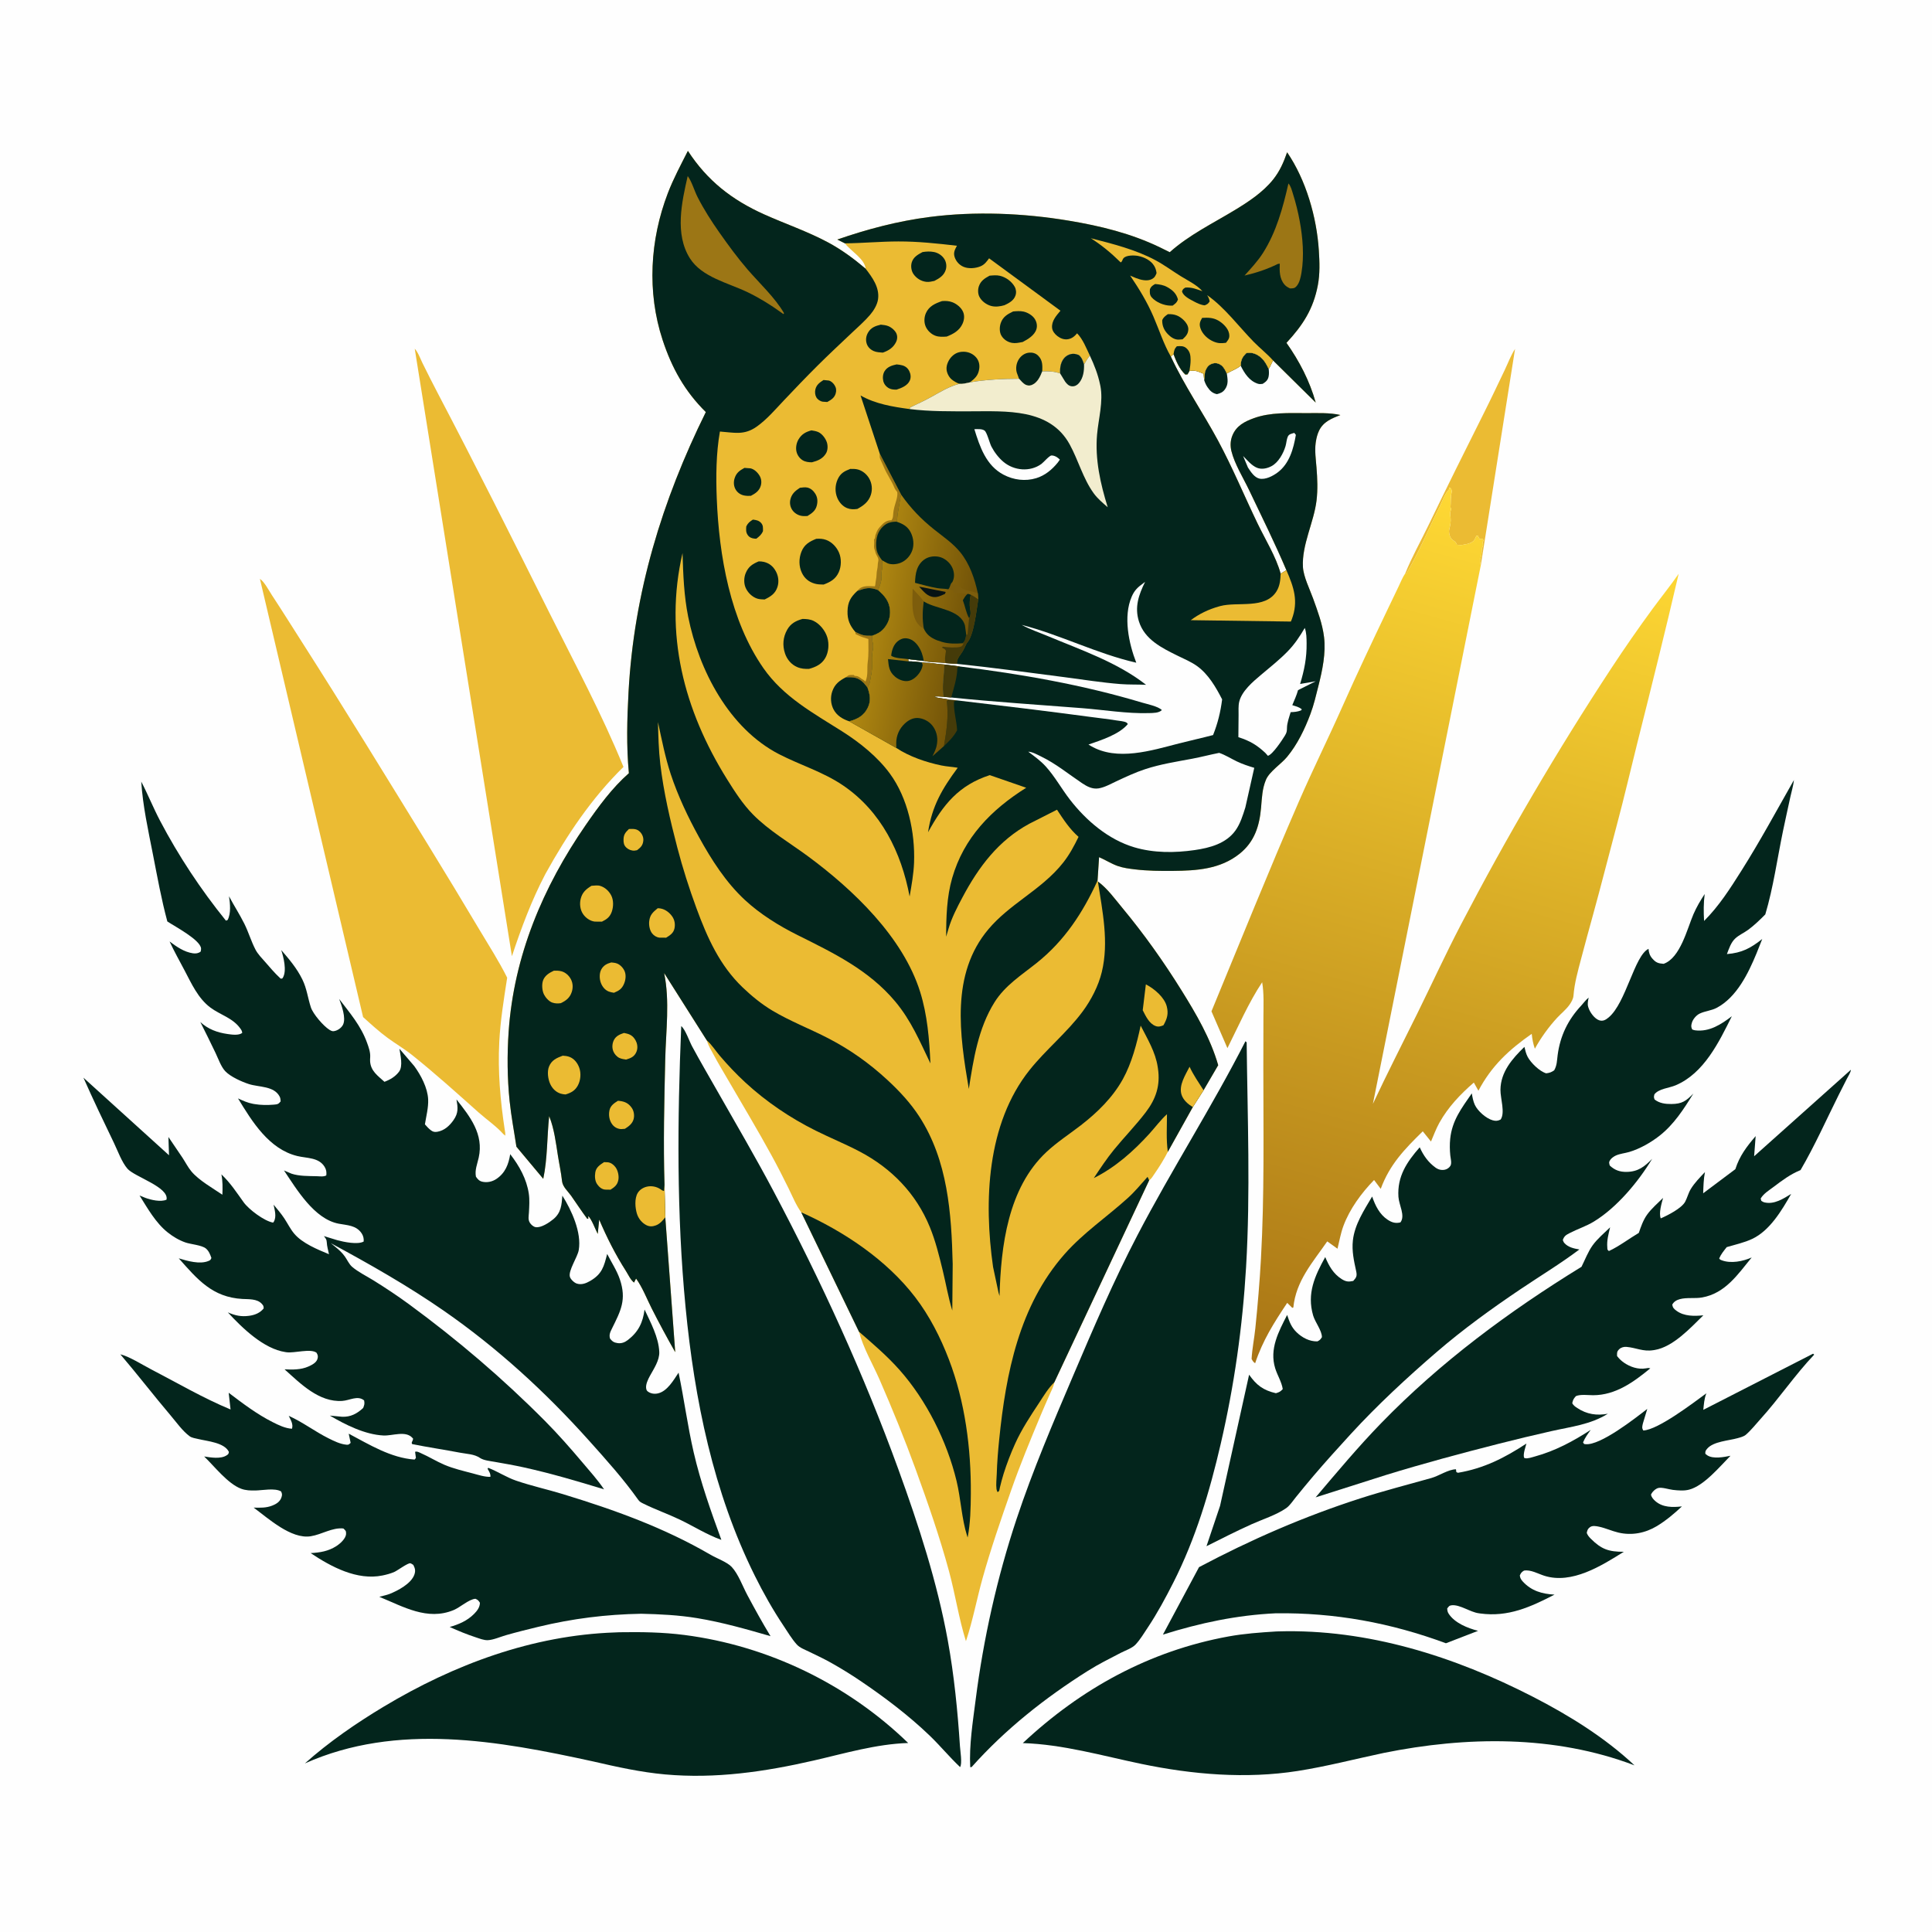 <svg version="1.1" xmlns="http://www.w3.org/2000/svg" style="display: block;" viewBox="0 0 2048 2048" width="1024" height="1024">
<defs>
	<linearGradient id="Gradient1" gradientUnits="userSpaceOnUse" x1="1368.61" y1="1450.95" x2="1620.62" y2="539.393">
		<stop class="stop0" offset="0" stop-opacity="1" stop-color="rgb(169,117,21)"/>
		<stop class="stop1" offset="1" stop-opacity="1" stop-color="rgb(255,217,52)"/>
	</linearGradient>
	<linearGradient id="Gradient2" gradientUnits="userSpaceOnUse" x1="1024.31" y1="671.721" x2="924.378" y2="653.144">
		<stop class="stop0" offset="0" stop-opacity="1" stop-color="rgb(115,84,8)"/>
		<stop class="stop1" offset="1" stop-opacity="1" stop-color="rgb(174,134,17)"/>
	</linearGradient>
</defs>
<path transform="translate(0,0)" fill="rgb(254,254,254)" d="M 0 0 L 2048 0 L 2048 2048 L 0 2048 L 0 0 z"/>
<path transform="translate(0,0)" fill="rgb(3,37,28)" d="M 1276.46 402.947 L 1277.33 394.385 C 1278.3 391.193 1279.98 388.062 1282.94 386.347 C 1285.58 384.821 1288.65 384.471 1291.54 385.502 C 1296.4 387.241 1298.4 391.551 1300.5 395.911 C 1301.38 402.054 1302.39 407.239 1298.52 412.682 C 1296.27 415.856 1293.63 416.867 1290 417.826 C 1285.25 416.848 1282.6 414.27 1279.92 410.303 C 1278.3 407.919 1277.36 405.664 1276.46 402.947 z"/>
<path transform="translate(0,0)" fill="rgb(3,37,28)" d="M 1315.17 387.649 C 1315.37 381.494 1316.79 378.614 1321.15 374.277 C 1326.02 373.385 1330.4 374.468 1334.5 377.287 C 1339.63 380.817 1342.19 385.542 1344.84 390.947 C 1345.17 393.684 1345.31 396.263 1344.8 398.997 C 1344.03 403.032 1341.79 404.795 1338.5 406.902 C 1336.65 407.137 1335.12 407.344 1333.31 406.748 C 1324.26 403.764 1319.16 395.664 1315.17 387.649 z"/>
<path transform="translate(0,0)" fill="rgb(235,187,51)" d="M 1489.67 607.76 C 1496.54 590.599 1505.96 573.951 1514.02 557.262 C 1533.4 517.091 1553.31 477.074 1573.32 437.204 C 1580.77 422.346 1587.85 407.269 1595.04 392.278 C 1598.68 384.686 1601.41 376.938 1606.03 369.856 L 1569.69 599.356 C 1569.27 596.491 1568.39 594.18 1569.5 591.51 C 1570.56 588.955 1570.82 583.865 1570.76 581 L 1571.5 580 C 1572.37 578.281 1571.87 576.262 1571.51 574.5 L 1572.51 573.5 L 1572.01 571.309 C 1569.89 570.305 1569.1 572.76 1568.1 570.721 L 1566.5 567.853 L 1564.99 568.042 C 1562.61 573.435 1562.01 574.532 1556.05 576.439 C 1553.87 577.136 1554.94 576.613 1553 577.002 L 1551.71 577.362 C 1549.37 577.938 1546.87 577.742 1544.48 577.515 L 1543.91 576.201 C 1542.77 574.018 1541.56 573.73 1539.75 572.252 C 1537.16 570.139 1536.12 566.761 1536.01 563.5 C 1535.95 561.697 1536.62 559.749 1537 558 C 1538 553.387 1538.04 550.316 1537.28 545.737 C 1536.91 543.466 1537.72 541.48 1538.41 539.348 L 1537.56 537.939 C 1538.05 532.895 1537.55 527.461 1538.67 522.576 C 1539.11 520.627 1538.84 519.778 1538.23 517.924 L 1536.39 516.728 C 1536.11 518.473 1536.34 518.629 1535.09 519.96 C 1531.28 524.048 1528.53 532.274 1525.97 537.375 C 1514.31 560.644 1504.01 585.867 1490.7 608.153 L 1489.67 607.76 z"/>
<path transform="translate(0,0)" fill="rgb(235,187,51)" d="M 439.639 369.613 C 443.136 373.299 445.606 380.361 447.905 384.986 C 453.158 395.555 458.431 406.115 463.916 416.566 C 504.502 493.893 543.621 572.089 582.68 650.194 C 609.642 704.11 638.153 757.057 660.899 812.956 C 626.938 846.27 600.96 885.182 578.042 926.619 C 563.294 954.85 552.678 983.466 542.652 1013.6 L 439.639 369.613 z"/>
<path transform="translate(0,0)" fill="rgb(235,187,51)" d="M 275.511 613.553 C 280.5 617.037 284.923 625.852 288.354 631.065 C 298.885 647.064 309.026 663.316 319.339 679.455 C 365.344 751.448 409.862 824.241 454.647 896.995 C 472.618 926.19 490.292 955.481 507.842 984.93 C 517.985 1001.95 528.789 1018.67 537.629 1036.42 C 534.129 1058.96 530.437 1081.53 529.26 1104.34 C 527.634 1135.87 530.341 1166.69 535.071 1197.82 C 535.561 1199.9 535.675 1201.7 535.668 1203.84 L 533.589 1202.21 C 526.123 1193.8 515.693 1186.69 507.199 1179.12 C 484.094 1158.54 460.722 1137.41 436.529 1118.14 C 428.41 1111.67 419.31 1106.4 410.939 1100.24 C 401.726 1093.46 393.349 1085.81 384.889 1078.13 L 275.511 613.553 z"/>
<path transform="translate(0,0)" fill="rgb(3,37,28)" d="M 1961.84 1134.15 L 1962.03 1134.25 C 1961.53 1137.28 1959.18 1140.78 1957.76 1143.55 C 1954.83 1149.26 1951.92 1154.98 1949.06 1160.73 C 1935.77 1187.39 1923.7 1214.59 1908.65 1240.34 C 1897.78 1244.77 1889.15 1251.31 1879.85 1258.33 C 1874.96 1262.03 1869.6 1265.14 1866.39 1270.5 L 1867.06 1272.94 C 1868.18 1273.65 1869.18 1274.31 1870.5 1274.61 C 1880.83 1276.98 1890.32 1270.72 1898.72 1265.6 C 1888.78 1283.07 1876.13 1304.44 1857.45 1313.27 C 1849 1317.27 1839.35 1319.32 1830.4 1322 C 1827.34 1325.88 1824.36 1329.41 1822.41 1334 C 1823.72 1335.55 1823.06 1335.16 1824.81 1335.84 C 1834.75 1339.74 1847.54 1337.09 1856.86 1332.98 C 1842.11 1350.94 1828.95 1370.97 1804.26 1375.37 C 1796.79 1376.7 1787.93 1375.17 1780.75 1377.14 C 1777.24 1378.1 1774.43 1379.72 1772.65 1382.96 C 1773.14 1386.21 1774.46 1387.51 1777.17 1389.5 C 1785.2 1395.41 1796.18 1395.29 1805.62 1394.27 C 1792 1407.61 1773.52 1427.83 1753.97 1431.04 L 1752.5 1431.26 C 1741.61 1432.96 1734.45 1428.67 1724.2 1427.75 C 1721.49 1427.5 1718.51 1428.24 1716.5 1430.16 C 1713.89 1432.65 1714.05 1434.05 1714.17 1437.5 C 1716.28 1440.19 1718.47 1442.38 1721.28 1444.35 C 1727.98 1449.03 1736.56 1451.96 1744.76 1450.5 C 1746.88 1450.12 1747.19 1449.96 1749.38 1450.5 C 1731.7 1465.09 1712.48 1478.99 1688.75 1478.99 C 1683.42 1478.99 1675.37 1477.82 1670.5 1479.96 C 1667.96 1482.92 1667.45 1483.7 1666.64 1487.5 C 1667.94 1489.84 1669.77 1491.11 1671.96 1492.56 C 1682.07 1499.26 1692.72 1500.8 1704.42 1498.62 C 1685.76 1510.18 1665.71 1512.28 1644.63 1517.03 C 1625.94 1521.24 1607.25 1525.73 1588.69 1530.46 C 1548.72 1540.62 1508.86 1551.34 1469.45 1563.47 L 1394.61 1587.26 C 1417.28 1560.57 1439.44 1534 1463.86 1508.84 C 1527.05 1443.74 1599.39 1390.26 1676.46 1342.84 C 1680.23 1335.34 1683.32 1326.95 1688.23 1320.14 C 1693.24 1313.17 1700.62 1307 1706.79 1301.01 C 1705.1 1308.06 1703.16 1314.91 1703.8 1322.25 C 1704 1324.64 1703.59 1324.58 1705.5 1326.15 C 1716.16 1321.25 1726.98 1312.98 1737.21 1306.91 C 1739.45 1300.29 1741.96 1293.14 1746.09 1287.44 C 1750.7 1281.07 1757.32 1275.39 1762.92 1269.84 C 1761.33 1275.8 1758.24 1285.67 1760.45 1291.54 C 1767.64 1288.44 1782.65 1280.86 1786.38 1273.82 C 1788.64 1269.54 1789.7 1264.77 1792.22 1260.57 C 1796.31 1253.78 1801.94 1248.19 1807.33 1242.44 C 1805.83 1249.86 1805.73 1257.41 1805.43 1264.94 L 1839.53 1239.38 C 1844.16 1225.07 1851.38 1215.69 1861.07 1204.3 L 1859.45 1225.68 L 1961.84 1134.15 z"/>
<path transform="translate(0,0)" fill="rgb(3,37,28)" d="M 651.911 1730.45 L 656.605 1730.25 C 679.709 1729.88 702.612 1730.19 725.563 1733.15 C 814.389 1744.63 898.471 1785.38 962.697 1847.64 C 928.534 1848.78 895.724 1858.62 862.612 1866.22 C 810.611 1878.15 758.426 1885.78 705 1880.96 C 679.194 1878.63 653.963 1873.01 628.769 1867.2 C 528.416 1845.26 420.846 1825.69 323.184 1869.3 C 348.495 1846.69 377.687 1826.57 406.743 1809.13 C 481.262 1764.42 564.379 1733.45 651.911 1730.45 z"/>
<path transform="translate(0,0)" fill="rgb(3,37,28)" d="M 1352.58 1729.43 L 1355.2 1729.34 C 1449.72 1726.58 1542.01 1755.99 1625.23 1798.79 C 1663.31 1818.38 1701.31 1841.9 1732.62 1871.33 C 1647.8 1839.1 1554.47 1840.45 1466.74 1858.2 C 1436.3 1864.62 1406.33 1872.49 1375.56 1877.31 C 1320.72 1885.91 1264.07 1881.08 1209.94 1869.82 C 1168.34 1861.17 1126.86 1849.09 1084.22 1847.75 C 1145.96 1789.92 1218.51 1750.01 1302.26 1734.71 C 1318.86 1731.68 1335.77 1730.48 1352.58 1729.43 z"/>
<path transform="translate(0,0)" fill="rgb(3,37,28)" d="M 1921.94 1434.97 L 1923.09 1436 C 1902.77 1457.38 1885.98 1482.4 1866.11 1504.33 C 1861.18 1509.77 1856.27 1516.06 1850.73 1520.85 C 1848.46 1522.81 1844.91 1523.67 1842.07 1524.48 C 1832.53 1527.19 1816.28 1527.93 1809.67 1535.68 C 1808.03 1537.6 1807.45 1538.66 1807.77 1541.14 L 1809.88 1542.76 C 1816.17 1546.79 1827.53 1544.56 1834.39 1543.17 C 1823.18 1554.49 1806.35 1574.96 1790.53 1579.09 C 1784.97 1580.54 1778.96 1579.96 1773.31 1579.33 C 1769.16 1578.87 1761.41 1576.22 1757.58 1577.39 C 1754.61 1578.3 1751.15 1581.67 1750.1 1584.5 C 1750.74 1587.28 1752.65 1589.42 1754.76 1591.26 C 1762.61 1598.11 1773.22 1597.96 1782.9 1596.85 C 1774.83 1604.47 1765.86 1611.99 1756.34 1617.74 C 1744.03 1625.15 1729.8 1627.92 1715.63 1624.61 C 1708.65 1622.98 1702.02 1619.83 1695 1618.35 C 1692.08 1617.73 1688.08 1616.93 1685.5 1618.81 C 1683.03 1620.61 1682.59 1622.14 1682.03 1625 C 1683.06 1627.54 1684.27 1629.05 1686.19 1630.97 C 1697.55 1642.33 1705.22 1644.97 1721.27 1644.97 C 1697.65 1659.77 1666.27 1679.6 1637.09 1670.39 C 1630.45 1668.3 1622.52 1663.63 1615.5 1664.91 C 1612.98 1666.4 1612.3 1667.35 1611.08 1670 C 1611.31 1672.66 1612.32 1674.38 1614.08 1676.33 C 1623.22 1686.43 1634.75 1689.68 1647.86 1690.36 C 1622.44 1703.49 1598.74 1714.36 1569.26 1710.37 L 1567.5 1710.12 C 1558.36 1708.89 1547.59 1700.77 1538.88 1701.64 C 1536.11 1701.92 1535.81 1702.98 1534.11 1705 C 1534.18 1707.03 1534.42 1708.65 1535.51 1710.38 C 1541.85 1720.44 1555.97 1725.98 1566.82 1728.75 L 1532.74 1741.92 C 1474.21 1720.25 1414.94 1709.35 1352.45 1710.15 C 1310.91 1712.11 1272.35 1720.36 1232.75 1732.74 L 1271.02 1661.24 C 1325.82 1632.14 1382.67 1607.42 1441.78 1588.4 C 1466.72 1580.38 1492.16 1573.84 1517.36 1566.74 C 1525.38 1564.48 1535.28 1557.61 1543.38 1557.5 L 1543.79 1560.5 L 1545.5 1561.21 C 1573.06 1556.59 1595.03 1545.34 1618.07 1530.24 C 1617.05 1534.22 1614.26 1541.54 1615.63 1545.35 L 1616.52 1545.72 C 1619.44 1546.46 1624.19 1544.7 1627.16 1543.89 C 1648.5 1538.08 1667.83 1527.68 1686.26 1515.71 C 1683.12 1520.02 1680.15 1524.03 1678.1 1529 L 1679.21 1530.68 L 1680.67 1530.89 C 1696.48 1532.49 1733.21 1503.51 1746.18 1493.5 L 1741.5 1509.03 C 1740.82 1512.16 1740.26 1513.71 1741.98 1516.38 C 1757.67 1515.64 1794.73 1487.28 1808.84 1476.95 C 1806.51 1482.52 1806.21 1488.56 1805.57 1494.5 L 1921.94 1434.97 z"/>
<path transform="translate(0,0)" fill="rgb(3,37,28)" d="M 127.562 1435.63 C 138 1438.4 149.757 1446.12 159.439 1451.15 C 187.416 1465.68 215.303 1482.03 244.403 1494.1 L 242.417 1476.39 C 257.325 1487.69 272.244 1499.06 289.006 1507.5 C 295.422 1510.73 302.236 1514.08 309.5 1514.53 C 311.072 1509.74 308.144 1505.12 306.069 1500.86 C 320.822 1507.43 333.687 1517.4 348.148 1524.62 C 354.032 1527.55 360.569 1530.82 367.176 1531.44 C 369.738 1531.68 369.835 1531.14 371.695 1529.5 L 369.66 1519.76 C 391.524 1531.33 414.29 1545.45 439.5 1547.21 L 440.89 1545.5 L 440.015 1539 C 442.032 1538.13 444.308 1539.59 446.276 1540.45 C 454.703 1544.14 462.562 1549.11 471.037 1552.72 C 480.739 1556.85 491.11 1559.21 501.272 1561.91 C 507.005 1563.43 513.862 1565.73 519.837 1565.5 C 520.147 1562.44 518.914 1560.67 517.483 1558.1 L 516.859 1557 L 517.5 1555.94 C 527.586 1559.83 536.774 1566 546.953 1569.5 C 563.15 1575.07 580.171 1578.79 596.586 1583.8 C 651.347 1600.51 703.772 1619.31 753.469 1648.25 C 759.721 1651.89 770.991 1655.98 775.668 1661.05 C 782.763 1668.74 787.248 1681.55 792.232 1690.86 C 800.093 1705.56 808.131 1720.16 816.792 1734.4 C 790.95 1726.93 765.625 1719.68 739 1715.29 C 719.314 1712.05 699.573 1711.1 679.666 1710.64 C 642.277 1711.34 607.115 1715.7 570.719 1724.48 C 559.199 1727.26 547.69 1730.12 536.295 1733.38 C 530.598 1735.01 522.871 1738.45 517 1738.66 C 512.918 1738.8 508.168 1736.88 504.341 1735.63 C 494.897 1732.53 485.756 1728.79 476.717 1724.67 C 486.357 1721.93 495.373 1718.06 502.551 1710.81 C 505.78 1707.56 508.701 1703.74 508.72 1699 C 507.282 1696.65 506.532 1695.88 504 1694.77 C 497.118 1695.21 487.899 1703.82 480.895 1706.73 C 452.993 1718.33 427.439 1703.06 402.107 1692.7 L 408.5 1691.03 L 412.628 1689.79 C 421.522 1686.3 435.991 1678.74 439.292 1669.03 C 440.664 1664.99 439.958 1662.51 438.145 1658.88 C 437.097 1658.3 436.162 1657.43 435 1657.14 C 432.579 1656.52 421.308 1664.83 418.229 1666.21 C 414.236 1668 409.751 1669.19 405.469 1670.07 C 378.45 1675.62 350.985 1660.84 329.308 1646.35 C 339.207 1645.79 347.909 1644.45 356.5 1638.96 C 360.373 1636.49 366.61 1631.08 366.851 1626 C 367.006 1622.73 366.197 1622.34 364 1620.26 C 352.192 1619 341.052 1626.67 329.335 1628.5 C 308.504 1631.75 284.379 1609.53 268.91 1598.15 C 275.847 1598.27 281.982 1598.58 288.569 1596.01 C 292.776 1594.37 296.702 1591.97 298.263 1587.5 C 299.228 1584.74 299.192 1583.64 298 1581.01 C 291.471 1577.06 278.14 1579.87 270.635 1579.99 C 265.47 1580.07 260.606 1579.97 255.688 1578.15 C 241.561 1572.93 227.293 1554.38 216.444 1543.92 C 223.522 1545.05 233.909 1546.81 240.213 1542.74 C 242.151 1541.49 242.229 1541.24 242.657 1539.11 C 237.885 1529.1 219.857 1527.79 209.99 1525.39 C 207.295 1524.73 203.395 1524.21 201.116 1522.55 C 193.547 1517.04 186.882 1507.53 180.849 1500.42 C 162.75 1479.09 145.691 1456.88 127.562 1435.63 z"/>
<path transform="translate(0,0)" fill="rgb(3,37,28)" d="M 1320.25 1103.74 L 1321.51 1105 C 1322.41 1184.47 1325.56 1263.74 1320.89 1343.2 C 1317.16 1406.56 1308.36 1468.66 1294.03 1530.5 C 1282.28 1581.26 1267.4 1631.03 1243.77 1677.61 C 1235.42 1694.07 1226.84 1710 1216.62 1725.37 C 1212.62 1731.39 1208.64 1738.05 1203.71 1743.33 C 1200.11 1747.17 1192.54 1749.74 1187.81 1752.2 C 1176.17 1758.24 1164.38 1764.1 1153.28 1771.1 C 1107.71 1799.82 1065.86 1832.94 1029.94 1873.15 L 1028.5 1873.32 C 1027.21 1850.13 1031.29 1824.87 1034.23 1801.81 C 1042.45 1737.25 1057.01 1672.1 1077.58 1610.29 C 1094.9 1558.21 1116.27 1508.27 1137.76 1457.85 C 1159.23 1407.45 1180.57 1357.6 1205.93 1309 C 1242.2 1239.48 1284.65 1173.56 1320.25 1103.74 z"/>
<path transform="translate(0,0)" fill="rgb(3,37,28)" d="M 722.136 1087.67 C 726.571 1091.34 730.751 1103.81 733.636 1109.15 C 742.161 1124.96 751.245 1140.47 760.123 1156.08 C 780.356 1191.65 800.994 1226.86 820.162 1263.04 C 870.452 1357.96 915.699 1456.78 952.373 1557.75 C 973.799 1616.75 993.444 1677.07 1004.7 1738.94 C 1011.4 1775.75 1015.16 1813.71 1017.59 1851.05 C 1017.9 1855.89 1020.19 1869.62 1017.73 1873.17 C 1006.42 1862.53 996.486 1850.35 985.203 1839.54 C 962.884 1818.16 937.394 1798.92 911.8 1781.63 C 901.664 1774.78 891.226 1768.37 880.55 1762.39 C 872.966 1758.15 865.089 1754.48 857.277 1750.68 C 853.054 1748.63 847.8 1746.75 844.605 1743.21 C 839.343 1737.38 834.882 1729.84 830.495 1723.27 C 819.146 1706.27 809.233 1688.68 800.138 1670.37 C 756.102 1581.75 736.225 1483.67 726.741 1385.85 C 717.136 1286.79 718.049 1187 722.136 1087.67 z"/>
<path transform="translate(0,0)" fill="rgb(3,37,28)" d="M 1901.66 826.848 C 1901.01 832.88 1899.16 838.772 1897.87 844.698 C 1895.25 856.795 1892.54 868.881 1890.03 881 C 1883.99 910.121 1879.8 940.83 1871.29 969.305 C 1865.8 974.902 1859.5 980.958 1853.18 985.604 C 1848.8 988.825 1843.41 991.11 1839.44 994.808 C 1834.85 999.073 1832.78 1005.66 1830.6 1011.36 C 1846.54 1010.08 1855.7 1005.12 1868.05 995.379 L 1861.95 1010.7 C 1853.24 1031.79 1841.02 1056.98 1819.98 1068.25 C 1814.16 1071.37 1807.5 1071.67 1801.7 1074.47 C 1798.17 1076.17 1794.62 1080.29 1793.5 1084.07 C 1792.62 1087.05 1792.46 1088.53 1793.8 1091.27 C 1794.87 1091.69 1795.84 1092.06 1797 1092.2 C 1812.05 1094.06 1824.55 1085.84 1835.82 1077.25 C 1822.17 1104.71 1806.3 1137.76 1776.2 1150.48 C 1769.26 1153.42 1758.48 1154.01 1753.77 1160 C 1753.09 1162.68 1752.99 1162.93 1753.93 1165.5 C 1759.05 1169.55 1765.24 1170.33 1771.65 1170.3 C 1783.11 1170.23 1787.25 1167.14 1795.02 1159.23 C 1784.87 1175.69 1774.4 1192.05 1758.94 1204.11 C 1749.85 1211.2 1738.13 1217.87 1727.06 1221.13 C 1722.53 1222.46 1717.31 1222.93 1713 1224.84 C 1711 1225.73 1708.15 1227.66 1706.94 1229.5 C 1705.25 1232.05 1705.69 1232.77 1706.41 1235.5 C 1711.66 1240.45 1717.17 1242.37 1724.31 1242.26 C 1736.52 1242.07 1743.31 1236.66 1751.36 1228.39 C 1736.79 1252.62 1713.96 1280.09 1689.5 1294.95 C 1681.36 1299.9 1672.23 1302.8 1663.81 1307.16 C 1659.91 1309.18 1658.03 1310.39 1656.65 1314.5 C 1657.09 1315.64 1657.49 1316.76 1658.31 1317.69 C 1662.3 1322.2 1668.59 1323.54 1674.21 1324.48 C 1654.19 1339.56 1632.44 1352.7 1611.65 1366.7 C 1581.22 1387.17 1550.77 1409.23 1522.98 1433.17 C 1491.55 1460.24 1459.83 1489.62 1431.79 1520.22 C 1418.49 1534.74 1405.21 1549.4 1392.43 1564.39 C 1386.02 1571.91 1379.77 1579.56 1373.54 1587.24 C 1370.51 1590.98 1367.25 1596.05 1363.27 1598.8 C 1352.85 1606.02 1338.29 1610.55 1326.61 1615.82 C 1310.53 1623.08 1294.69 1631.11 1278.93 1639.03 L 1293.32 1596.25 L 1324.1 1457.25 C 1331.87 1468.32 1339.11 1473.77 1352.5 1476.86 C 1356.28 1475.7 1357.07 1475.35 1359.78 1472.5 C 1358.57 1464.78 1354.06 1457.9 1351.77 1450.49 C 1345.43 1429.99 1355.36 1411.58 1364.43 1393.9 C 1366.87 1401.22 1368.85 1406.89 1374.57 1412.39 C 1380.48 1418.07 1388.18 1422.12 1396.5 1421.92 C 1399.23 1420.54 1399.58 1420.07 1401.27 1417.5 C 1401.42 1410.61 1394.09 1401.69 1391.99 1394.51 C 1385.17 1371.2 1393.69 1352.58 1404.8 1332.55 C 1408.72 1341.89 1413.36 1350.26 1422.19 1355.85 C 1426.74 1358.73 1429.51 1358.93 1434.5 1357.85 C 1437.84 1354.2 1438.7 1352.63 1437.6 1347.51 C 1435.24 1336.59 1432.85 1326.16 1434.12 1314.86 C 1436.04 1297.8 1446.02 1282.83 1454.52 1268.37 C 1457.82 1277.85 1462.27 1287.21 1470.94 1292.95 C 1475.42 1295.91 1479.29 1297.08 1484.5 1295.79 C 1489.92 1288.72 1482.97 1277.47 1482.4 1268.71 C 1481 1247.08 1491.29 1231.73 1504.97 1216.18 C 1508.83 1224.77 1513.86 1231.97 1521.56 1237.6 C 1524.57 1239.8 1527.92 1240.69 1531.61 1239.94 C 1533.87 1239.49 1536.32 1237.82 1537.5 1235.81 C 1539.17 1232.98 1537.69 1227.94 1537.37 1224.83 C 1536.78 1219.15 1536.69 1213 1537.26 1207.33 C 1539.26 1187.62 1549.34 1174.73 1560.18 1159.01 C 1560.84 1163.07 1561.65 1167.47 1563.39 1171.21 C 1566.43 1177.77 1575.36 1185.64 1582.36 1187.57 C 1585.54 1188.45 1587.8 1188.29 1590.75 1186.74 C 1595.71 1179.49 1590.43 1164.23 1590.54 1155.2 C 1590.77 1136.21 1603.14 1122.17 1615.93 1109.74 C 1616.82 1113.29 1617.66 1117.12 1619.4 1120.36 C 1622.82 1126.72 1632.05 1135.73 1639 1137.76 C 1642.63 1137.32 1644.49 1136.66 1647.5 1134.59 C 1650.53 1129.28 1650.38 1124.4 1651.16 1118.5 C 1653.87 1098.03 1662.03 1081.14 1676.08 1066.07 C 1678.69 1063.27 1681.05 1059.82 1684.05 1057.5 C 1683.35 1060.88 1682.53 1064.06 1683.58 1067.45 L 1683.94 1068.5 C 1685.49 1073.21 1690.23 1079.78 1695.1 1081.5 C 1699.12 1082.92 1702.16 1081.08 1705.21 1078.54 C 1723.67 1063.18 1732.57 1012.88 1747.5 1005.81 C 1747.79 1009.68 1748.79 1012.92 1751.38 1015.92 C 1755.27 1020.42 1757.72 1021.29 1763.5 1021.69 C 1781.27 1015.47 1788.47 984.466 1795.15 969.043 C 1798.46 961.423 1802.48 954.625 1807.04 947.691 C 1805.77 957.269 1805.86 966.622 1806.39 976.252 C 1822.24 960.476 1834.08 941.793 1845.97 922.986 C 1865.89 891.461 1883.26 859.184 1901.66 826.848 z"/>
<path transform="translate(0,0)" fill="rgb(3,37,28)" d="M 149.718 828.521 C 156.796 842.081 162.495 856.391 169.638 869.978 C 189.396 907.562 212.823 942.915 239.5 975.937 L 241.278 975.232 C 245.046 968.189 243.896 957.732 242.768 950.076 C 247.986 959.963 254.119 969.333 259.089 979.355 C 263.468 988.185 266.291 997.912 270.771 1006.53 C 273.301 1011.4 277.423 1015.55 281.023 1019.65 C 286.076 1025.41 291.042 1031.36 296.658 1036.58 C 297.885 1037.72 297.157 1037.36 299.162 1037.29 L 299.856 1036.4 C 304.241 1028.96 300.57 1014.67 298.137 1007.1 C 306.65 1016.96 314.712 1026.45 320.486 1038.22 C 325.316 1048.06 326.219 1057.73 329.533 1067.82 C 331.86 1074.91 342.839 1087.65 349.287 1091.68 C 351.757 1093.22 353.02 1093.54 355.849 1092.62 C 358.979 1091.61 362.358 1089.05 363.739 1085.99 C 366.935 1078.92 362.163 1065.92 359.541 1058.96 C 371.017 1074.02 382.578 1087.33 389.096 1105.39 C 390.852 1110.26 392.716 1115.36 392.425 1120.59 C 392.339 1122.12 392.222 1123.54 392.326 1125.08 C 393.024 1135.38 400.418 1140.29 407.531 1146.76 C 413.586 1144.49 419.103 1141.26 423.025 1136 C 427.367 1130.18 424.438 1118.4 423.414 1111.73 L 439.06 1130 C 446.157 1139.7 453.287 1153.16 453.859 1165.34 C 454.265 1173.99 451.781 1183.31 450.421 1191.85 C 452.409 1194.17 454.446 1196.39 456.893 1198.24 C 459.188 1199.99 461.166 1200.17 463.906 1199.66 C 471.156 1198.32 476.564 1193.31 480.695 1187.44 C 486.123 1179.72 485.372 1174.2 483.9 1165.47 C 498.274 1183.69 512.971 1202.25 507.45 1227.15 C 505.926 1234.02 503.168 1240.19 504.5 1247.31 C 506.27 1249.91 507.941 1251.88 511.152 1252.64 C 516.294 1253.85 521.826 1252.68 526.179 1249.75 C 535.617 1243.41 539.122 1234.22 540.843 1223.47 C 550.427 1235.79 558.257 1249.75 560.561 1265.36 C 561.524 1271.89 561.038 1278.62 560.697 1285.18 C 560.489 1289.18 559.482 1292.76 561.746 1296.28 C 563.01 1298.24 565.441 1300.42 567.771 1300.82 C 573.582 1301.82 582.417 1295.85 586.645 1292.32 C 594.826 1285.5 595.362 1277.24 596.117 1267.42 C 605.862 1282.88 616.722 1306.44 613.486 1325.2 C 612.206 1332.61 602.187 1347.01 604.124 1353.51 C 604.939 1356.25 608.662 1359.72 611.361 1360.62 C 616.388 1362.28 621.269 1360.38 625.588 1357.87 C 638.338 1350.47 640.25 1342.38 643.621 1329.23 C 648.069 1337.98 653.962 1346.89 657.09 1356.19 C 664.321 1377.67 658.095 1389.33 648.806 1408.11 C 646.964 1411.84 645.332 1414.93 646.728 1419.09 C 649.23 1422.06 650.735 1423.16 654.688 1423.74 C 658.756 1424.34 662.306 1422.96 665.5 1420.51 C 676.7 1411.93 681.544 1401.89 683.252 1388.16 C 689.7 1401.95 698.125 1417.42 698.852 1433 C 699.273 1442.03 692.945 1451.12 688.79 1458.76 C 686.874 1462.28 684.199 1467.85 684.997 1472 C 685.315 1473.65 685.774 1474.43 687.143 1475.35 C 690.218 1477.42 693.923 1477.86 697.5 1477.04 C 707.397 1474.76 714.094 1462.91 719.319 1455.07 C 725.22 1483.17 728.868 1511.61 735.353 1539.63 C 742.672 1571.26 753.539 1601.89 764.674 1632.33 C 749.758 1627.08 735.015 1617.75 720.643 1610.87 C 707.982 1604.82 694.667 1600.18 682.099 1593.95 C 679.961 1592.89 678.111 1592.05 676.695 1590.05 C 660.856 1567.73 642.591 1547.41 624.352 1527.06 C 578.205 1475.55 527.267 1428.85 470.359 1389.38 C 432.388 1363.05 391.357 1339.75 350.714 1317.83 L 355.214 1321.5 C 359.138 1324.68 362.529 1327.71 365.5 1331.84 C 367.943 1335.24 370.026 1340.06 373.171 1342.8 C 379.607 1348.38 388.762 1352.81 396.1 1357.38 C 408.918 1365.37 421.533 1373.72 433.711 1382.66 C 485.145 1420.42 532.831 1461.08 577.804 1506.37 C 591.737 1520.4 604.907 1535.45 617.675 1550.55 C 625.521 1559.82 633.487 1568.68 640.338 1578.76 C 612.033 1570.11 583.746 1561.76 554.813 1555.39 C 544.725 1553.17 534.542 1551.42 524.374 1549.62 C 519.794 1548.81 512.72 1548.11 508.864 1545.5 C 502.688 1541.32 495.143 1541.33 487.836 1539.94 C 470.914 1536.72 453.89 1534.2 437 1530.83 C 435.446 1528.94 437.706 1528 437.878 1525 C 437.67 1524.77 437.463 1524.53 437.256 1524.3 C 430.082 1516.17 416.066 1522.16 406.409 1521.68 C 386.804 1520.7 366.21 1510.31 349.644 1500.59 L 362.652 1501.82 C 371.678 1502.19 378.493 1498.54 384.986 1492.5 C 386.247 1489.03 386.667 1488.26 385.981 1484.5 C 379.1 1478.85 370.843 1484.51 362.785 1485.03 C 338.123 1486.62 318.627 1466.77 301.655 1451.55 C 309.998 1451.98 319.101 1452.06 326.862 1448.59 C 330.465 1446.98 335.244 1444.64 336.5 1440.6 C 337.386 1437.75 336.914 1436.37 335.5 1433.91 C 329.132 1429.24 312.247 1434.54 303.907 1433.46 L 302.5 1433.25 C 279.652 1429.92 256.667 1407.67 241.536 1391.18 C 249.275 1394.51 255.46 1395.95 264 1394.82 C 270.087 1394.02 275.6 1391.82 279.5 1387 C 279.449 1384.47 279.244 1383.98 277.434 1382.01 C 272.498 1376.64 263.625 1377.32 257 1376.95 C 225.133 1375.16 209.378 1356.32 189.51 1333.9 C 198.634 1336.64 211.793 1340.57 221.08 1336.65 C 223.138 1335.78 223.258 1335.43 224.1 1333.5 C 222.817 1329.82 221.381 1326.09 218.314 1323.5 C 213.993 1319.85 202.114 1319.01 196.5 1317.04 C 189.635 1314.63 183.4 1310.89 177.719 1306.37 C 165.06 1296.32 156.379 1280.77 147.925 1267.27 L 154 1269.74 C 160.128 1272.02 170.427 1274.42 176.5 1271.71 C 179.475 1258.41 142.518 1247.46 135.107 1238.88 C 129.01 1231.82 124.891 1220.08 120.844 1211.69 C 109.775 1188.74 98.752 1165.68 88.433 1142.38 L 179.166 1224.62 L 178.536 1205.27 C 183.424 1212.62 188.53 1219.83 193.393 1227.19 C 196.539 1231.96 199.243 1237.38 202.902 1241.76 C 210.755 1251.16 225.558 1259.55 235.738 1266.45 C 236.015 1259.02 236.133 1252.18 234.702 1244.86 C 244.573 1254.33 250.475 1263.62 258.31 1274.5 C 263.73 1282.03 280.045 1294.38 289.5 1296.03 L 290.21 1295.13 C 293.382 1289.85 291.17 1282.6 289.991 1276.99 C 293.913 1281.71 298.034 1286.47 301.409 1291.6 C 304.87 1296.86 307.783 1302.81 311.817 1307.65 C 320.369 1317.92 336.744 1324.58 348.736 1329.52 C 347.86 1325.39 346.556 1320.96 346.385 1316.75 C 346.262 1313.72 345.083 1312.6 343.348 1310.3 L 357.5 1314.64 C 364.504 1316.55 379.175 1319.62 385.5 1316.09 C 385.841 1313.03 385.049 1309.89 383.32 1307.33 C 377.539 1298.76 368.067 1298.89 358.965 1297.15 C 333.045 1292.19 314.479 1260.7 301.03 1240.72 L 304.004 1242 L 309 1244.14 C 317.159 1246.87 327.268 1246.62 335.824 1246.83 C 339.245 1246.92 342.851 1247.62 345.891 1246 C 346.284 1242.57 345.903 1239.85 344.088 1236.88 C 337.911 1226.78 325.34 1227.9 315.203 1225.45 C 285.145 1218.17 267.256 1188.91 252.299 1164.36 C 257.511 1166.76 262.485 1169.07 268.174 1170.1 L 269.918 1170.39 C 276.318 1171.49 283.542 1171.54 290 1170.99 C 293.999 1170.64 295.008 1170.61 297.5 1167.53 C 297.37 1165.76 297.301 1164.09 296.471 1162.48 C 290.528 1150.95 274.539 1152.62 263.812 1149.15 C 256.177 1146.68 244.236 1141.34 238.758 1135.5 C 234.263 1130.71 231.336 1122.14 228.498 1116.21 C 223.23 1105.2 217.842 1094.26 212.344 1083.37 C 220.44 1090.96 230.38 1094.58 241.254 1096.11 C 245.787 1096.75 252.917 1097.84 256.749 1094.96 C 256.647 1092.97 255.903 1091.88 254.778 1090.29 C 246.854 1079.06 233.49 1075.87 223 1068.04 C 209.902 1058.26 202.934 1042.49 195.533 1028.47 C 190.178 1018.32 184.6 1008.43 179.767 998.002 C 187.161 1003.54 195.177 1009.17 204.542 1010.54 C 207.541 1010.98 210.274 1010.59 212.711 1008.73 C 212.937 1007.65 213.216 1006.62 213.146 1005.5 C 212.576 996.378 185.335 982.09 177.386 976.788 C 171.067 953.398 166.717 929.181 162.059 905.406 C 157.075 879.971 151.389 854.451 149.718 828.521 z"/>
<path transform="translate(0,0)" fill="url(#Gradient1)" d="M 1489.67 607.76 L 1490.7 608.153 C 1504.01 585.867 1514.31 560.644 1525.97 537.375 C 1528.53 532.274 1531.28 524.048 1535.09 519.96 C 1536.34 518.629 1536.11 518.473 1536.39 516.728 L 1538.23 517.924 C 1538.84 519.778 1539.11 520.627 1538.67 522.576 C 1537.55 527.461 1538.05 532.895 1537.56 537.939 L 1538.41 539.348 C 1537.72 541.48 1536.91 543.466 1537.28 545.737 C 1538.04 550.316 1538 553.387 1537 558 C 1536.62 559.749 1535.95 561.697 1536.01 563.5 C 1536.12 566.761 1537.16 570.139 1539.75 572.252 C 1541.56 573.73 1542.77 574.018 1543.91 576.201 L 1544.48 577.515 C 1546.87 577.742 1549.37 577.938 1551.71 577.362 L 1553 577.002 C 1554.94 576.613 1553.87 577.136 1556.05 576.439 C 1562.01 574.532 1562.61 573.435 1564.99 568.042 L 1566.5 567.853 L 1568.1 570.721 C 1569.1 572.76 1569.89 570.305 1572.01 571.309 L 1572.51 573.5 L 1571.51 574.5 C 1571.87 576.262 1572.37 578.281 1571.5 580 L 1570.76 581 C 1570.82 583.865 1570.56 588.955 1569.5 591.51 C 1568.39 594.18 1569.27 596.491 1569.69 599.356 L 1455.34 1170.11 C 1470.36 1138.02 1486.5 1106.55 1502.18 1074.78 C 1517.72 1043.28 1532.39 1011.31 1548.63 980.16 C 1597.17 887.057 1650.46 796.046 1708.12 708.287 C 1722.07 687.062 1736.6 666.108 1751.62 645.631 C 1760.8 633.112 1770.61 621.002 1779.46 608.247 C 1765.54 668.184 1750.64 727.84 1735.64 787.515 C 1728.39 816.408 1721.69 845.478 1713.98 874.252 C 1705.49 905.923 1697.51 937.749 1688.78 969.348 C 1684.4 985.192 1680.09 1001.04 1675.89 1016.93 C 1672.58 1029.47 1668.92 1042.54 1667.95 1055.52 C 1667.7 1058.86 1665.63 1062.45 1663.72 1065.14 C 1660.09 1070.23 1654.75 1074.41 1650.5 1079.02 C 1641.63 1088.66 1633.3 1100.19 1627.01 1111.68 C 1625.16 1106.3 1624.29 1101.52 1623.69 1095.91 C 1599.55 1112.81 1581.08 1129.86 1567.17 1156.23 L 1562.33 1147.56 C 1547.93 1160.03 1535.08 1173.53 1525.74 1190.29 C 1522.25 1196.56 1519.75 1203.49 1516.9 1210.08 L 1508.2 1199.23 C 1488.83 1218.23 1473.18 1234.35 1463.63 1260.23 L 1456.58 1250.87 C 1443.24 1264.54 1430.78 1281.47 1424.09 1299.5 C 1421.18 1307.34 1419.8 1315.6 1417.8 1323.69 L 1406.93 1315.92 C 1391.51 1338.18 1373.77 1357.78 1370.99 1386 L 1369.85 1386.36 L 1364.5 1381.09 C 1350.39 1402.27 1338.63 1420.69 1330.5 1445.08 C 1328.51 1443.76 1327.85 1442.6 1326.75 1440.5 C 1327.34 1429.55 1329.6 1418.79 1330.72 1407.89 C 1333.23 1383.46 1335.3 1358.9 1336.66 1334.37 C 1340.39 1267.17 1339.2 1199.73 1339.19 1132.45 C 1339.19 1114.41 1339.26 1096.37 1339.28 1078.33 C 1339.3 1066.17 1340.02 1053.23 1337.94 1041.23 C 1323.73 1062.56 1312.59 1088.13 1301.12 1111.09 L 1284.2 1072.06 C 1314.94 997.738 1344.92 923.084 1377.01 849.329 C 1391.76 815.435 1408.26 782.249 1423.25 748.441 C 1438.22 714.686 1454 681.455 1469.89 648.136 C 1474.08 639.363 1478.26 630.589 1482.5 621.842 C 1484.74 617.225 1486.75 611.969 1489.67 607.76 z"/>
<path transform="translate(0,0)" fill="rgb(235,187,51)" d="M 729.191 159.929 C 749.808 191.546 775.74 211.835 810.047 227.251 C 832.444 237.315 855.84 245.225 877.528 256.821 C 892.079 264.601 905.047 274.189 917.589 284.829 C 916.767 274.541 901.603 265.895 895.625 257.952 L 887.58 253.928 C 919.357 242.885 951.908 234.33 985.312 230.024 C 1033.8 223.772 1084.93 225.908 1133.1 233.943 C 1166.63 239.536 1198.98 247.444 1229.75 262.295 L 1240 267.343 C 1260.39 249.069 1285.68 236.801 1308.96 222.683 C 1323.48 213.878 1338.76 203.791 1349.5 190.392 C 1356.56 181.58 1360.74 172.053 1364.39 161.425 C 1384.46 190.723 1395.77 230.309 1398.03 265.5 C 1398.82 277.809 1399.29 290.066 1396.98 302.271 C 1392.19 327.65 1381.02 344.768 1363.71 363.438 C 1377.37 382.759 1388.37 403.942 1394.72 426.768 L 1349.46 382.059 C 1348.08 384.518 1347.12 387.193 1345.79 389.606 L 1344.84 390.947 C 1342.19 385.542 1339.63 380.817 1334.5 377.287 C 1330.4 374.468 1326.02 373.385 1321.15 374.277 C 1316.79 378.614 1315.37 381.494 1315.17 387.649 C 1310.78 391.271 1305.38 392.991 1300.5 395.911 C 1298.4 391.551 1296.4 387.241 1291.54 385.502 C 1288.65 384.471 1285.58 384.821 1282.94 386.347 C 1279.98 388.062 1278.3 391.193 1277.33 394.385 L 1276.46 402.947 L 1275.85 396.159 L 1271.7 394.5 C 1267.63 392.799 1265.31 392.689 1260.88 393.181 L 1258.79 396.765 L 1256.5 396.945 C 1250.41 391.32 1246.89 383.008 1244.03 375.36 L 1241.14 377.959 C 1255.52 408.875 1274.95 436.98 1291.1 466.91 C 1306.47 495.389 1319.15 526.035 1333.23 555.244 C 1341.31 572.005 1352.69 590.215 1357.54 608.075 L 1363.63 604.453 C 1351.41 575.701 1337.53 547.615 1324.06 519.429 C 1317.92 506.586 1308.71 491.912 1305.34 478.135 C 1303.96 472.47 1304.24 466.728 1306.52 461.345 C 1310.81 451.225 1319.2 446.935 1328.97 443.351 C 1346.58 436.888 1366.52 437.915 1385 437.946 C 1396.96 437.967 1409.14 437.315 1420.88 439.923 C 1411.68 443.582 1402.85 446.939 1398.26 456.5 C 1396.57 460.006 1395.47 464.149 1394.9 468 L 1394.66 469.566 C 1393.55 478.025 1394.87 487.133 1395.54 495.621 C 1396.48 507.498 1396.99 518.829 1395.56 530.718 C 1392.76 553.779 1379.86 577.547 1381.16 601 C 1381.73 611.325 1388.37 624.514 1391.88 634.267 C 1396.66 647.553 1401.8 661.083 1403.53 675.197 C 1405.63 692.268 1401.8 710.454 1397.62 726.948 C 1395.06 737.05 1392.74 747.221 1389.06 756.99 C 1383.03 773.012 1375.33 789.071 1364.36 802.326 C 1358.1 809.893 1345.67 817.806 1341.99 826.5 C 1337.95 836.028 1337.69 845.732 1336.81 855.852 C 1335.12 875.424 1329.95 892.194 1314.09 904.942 C 1293.63 921.386 1268.51 922.975 1243.34 923.175 C 1229.87 923.283 1216.56 923.2 1203.16 921.585 C 1196.97 920.839 1190.51 920.033 1184.62 917.916 C 1177.81 915.466 1171.7 911.47 1165.06 908.621 L 1163.45 933.433 L 1163.83 934.449 C 1173.9 941.806 1181.72 952.796 1189.65 962.343 C 1212.71 990.111 1233.41 1019.26 1252.47 1049.89 C 1268 1074.83 1283.17 1100.72 1291.34 1129.14 L 1275.84 1155.7 L 1264.46 1173.48 L 1237.96 1220.99 C 1233.83 1228.98 1229.04 1236.77 1223.9 1244.15 C 1222.19 1246.62 1220.66 1249.49 1218.16 1251.18 L 1117.66 1465.25 C 1116.8 1470.04 1114.53 1474.04 1112.6 1478.44 C 1109.44 1485.66 1106.24 1492.88 1103.21 1500.15 C 1092.21 1526.51 1081.26 1552.89 1071.83 1579.86 C 1061.05 1610.67 1050.27 1641.79 1041.5 1673.24 C 1035.49 1694.79 1031.29 1717.43 1024.29 1738.62 L 1023.93 1739.68 C 1016.38 1715.64 1012.59 1689.88 1005.96 1665.44 C 996.159 1629.29 983.365 1592.59 970.564 1557.37 C 958.973 1525.48 946.032 1493.76 932.477 1462.66 C 925.302 1446.19 915.07 1429.01 910.56 1411.67 L 849.332 1285.09 C 843.932 1277.72 840.122 1268.32 836.098 1260.08 C 830.197 1247.99 824.039 1236.03 817.581 1224.24 C 803.263 1198.08 787.935 1172.5 772.939 1146.73 C 767.401 1137.21 761.696 1127.84 756.496 1118.14 C 753.733 1112.98 750.912 1108.6 749.26 1102.89 L 704.013 1031.47 C 710.16 1061.08 705.876 1092.76 705.174 1122.84 C 704.141 1167.11 703.057 1211.66 704.417 1255.92 L 705.227 1290.36 L 715.761 1433.36 C 707.233 1418.33 698.677 1402.51 690.881 1387.1 C 685.675 1376.8 681.037 1364.67 674.305 1355.38 C 673.649 1356.47 673.057 1357.5 672.564 1358.68 L 672.202 1359.59 C 668.526 1357.02 665.983 1351.18 663.577 1347.41 C 652.395 1329.91 643.346 1311.96 635.18 1292.85 L 633.626 1308.02 C 631.505 1304.07 626.683 1291.24 623.5 1289.17 L 623.668 1291.88 L 622.5 1291.97 C 616.484 1284.02 611.139 1275.64 605.38 1267.51 C 601.964 1262.69 596.444 1258.14 595.796 1252.05 C 594.826 1242.92 592.757 1233.68 591.344 1224.58 C 589.303 1211.43 587.402 1196.45 582.489 1184.06 L 582.137 1183.2 C 579.77 1205.16 580.463 1227.93 575.868 1249.58 L 547.42 1215.55 C 544.994 1199.4 541.937 1183.58 540.241 1167.29 C 537.7 1142.89 537.504 1118.07 539.186 1093.61 C 544.704 1013.37 575.518 940.218 620.922 874.541 C 634.342 855.129 648.855 835.214 666.639 819.632 C 663.942 790.931 664.723 762.237 666.282 733.5 C 671.979 628.501 701.805 530.586 748.209 436.816 C 725.795 414.663 712.157 390.098 702.352 360.246 C 685.704 309.564 688.986 254.212 707.929 204.775 C 713.849 189.324 721.739 174.681 729.191 159.929 z"/>
<path transform="translate(0,0)" fill="rgb(3,37,28)" d="M 798.106 550.798 C 801.232 551.192 804.202 551.637 806.5 554.025 C 809.208 556.839 808.755 559.42 808.794 563 C 807.124 566.864 804.994 568.517 801.709 571.064 L 799.774 570.955 C 796.919 570.664 794.411 569.713 792.701 567.269 C 790.554 564.2 790.827 561.584 791.093 558 C 792.883 554.324 794.712 552.999 798.106 550.798 z"/>
<path transform="translate(0,0)" fill="rgb(156,118,21)" d="M 906.665 669.855 C 913.705 673.461 916.674 674.18 924.511 673.906 C 924.511 676.495 924.45 678.804 925.095 681.325 C 925.901 684.479 925.377 687.903 924.807 691.065 C 923.384 698.967 925.278 707.02 923.49 715.005 C 922.287 720.377 922.699 723.575 919.544 728.692 L 915.622 723.989 C 909.326 717.706 905.069 717.837 896.672 717.949 C 900.09 715.001 900.654 715.51 905 715.51 L 906 716.5 C 908.711 716.514 909.729 716.917 911.922 718.508 L 913.25 719.505 C 916.347 721.51 913.751 719.471 916.334 721.546 L 917.449 722.468 C 920.493 715.285 918.847 709.129 919.84 701.72 C 920.916 693.695 920.517 685.482 920.51 677.373 L 917.09 676.265 C 913.452 675.247 910.451 673.9 907.04 672.225 L 906.665 669.855 z"/>
<path transform="translate(0,0)" fill="rgb(3,37,28)" d="M 872.978 402.828 L 878.5 403.37 C 881.2 404.012 883.316 406.161 884.746 408.437 C 886.433 411.121 886.779 413.941 885.899 416.989 C 884.507 421.811 881.115 423.784 876.971 426.125 L 876.122 426.085 L 872.113 425.801 C 869.389 425.371 866.696 423.538 865.321 421.117 C 863.944 418.693 863.699 415.399 864.343 412.729 C 865.534 407.791 868.933 405.46 872.978 402.828 z"/>
<path transform="translate(0,0)" fill="rgb(156,118,21)" d="M 932.57 480.833 L 955.09 524.112 C 953.603 531.177 952.787 538.019 951.49 545.005 C 950.967 547.82 951.415 550.194 950.276 552.971 C 943.33 553.238 939.265 554.413 934.5 559.737 C 929.335 565.509 928.271 573.471 928.966 580.922 C 929.439 585.997 931.975 589.889 934.977 593.843 C 935.342 597.792 935.636 600.881 934.733 604.762 C 934.044 607.719 934.59 610.879 934.299 613.885 C 933.947 617.517 932.228 622.135 930.702 625.472 C 921.731 622.036 917.527 623.349 908.737 626.432 L 909.646 625.331 C 914.621 620.07 920.873 621.506 927.477 621.5 C 928.118 619.309 928.017 617.164 928.514 614.995 C 929.428 611.003 928.953 607.066 929.934 603.23 C 930.643 600.459 930.23 597.812 930.968 595.03 C 931.883 591.58 929.107 589.286 928.156 585.993 L 927.51 583.5 C 925.747 579.939 926.963 577.201 926.648 573.344 L 926.51 572 C 927.738 570.152 927.439 571.04 927.755 569 L 928.005 567.25 L 928.51 566 C 929.471 563.118 930.38 561.219 932.445 558.89 C 935.634 555.293 938.511 551.977 943.687 551.554 L 945 551.51 C 947.192 548.597 946.526 545.276 947.166 541.727 L 947.51 539.998 C 948.488 534.393 952.032 526.91 951.156 521.674 C 949.952 520.088 948.737 518.622 947.992 516.76 C 945.136 509.619 940.193 502.885 937.156 495.674 L 933.51 487.5 C 932.144 485.035 932.537 483.646 932.57 480.833 z"/>
<path transform="translate(0,0)" fill="rgb(3,37,28)" d="M 950.409 386.286 C 952.464 386.51 954.545 386.717 956.539 387.291 C 959.958 388.276 962.316 390.262 963.9 393.45 C 965.379 396.428 965.828 400.087 964.5 403.223 C 962.152 408.765 955.579 411.388 950.317 413.032 C 947.541 413 944.949 412.932 942.434 411.613 C 939.457 410.053 937.122 407.277 936.333 403.988 C 935.509 400.557 935.827 396.46 937.721 393.427 C 940.584 388.844 945.418 387.364 950.409 386.286 z"/>
<path transform="translate(0,0)" fill="rgb(3,37,28)" d="M 789.139 495.982 L 795.5 496.459 C 799.577 497.284 803.218 500.927 805.25 504.398 C 807.078 507.523 807.493 511.349 806.476 514.819 C 804.851 520.361 800.859 523.036 796.002 525.583 C 793.711 525.768 791.262 525.685 789 525.265 C 785.243 524.568 782.027 522.466 779.989 519.211 C 777.797 515.712 777.419 511.221 778.621 507.306 C 780.469 501.29 783.791 498.917 789.139 495.982 z"/>
<path transform="translate(0,0)" fill="rgb(3,37,28)" d="M 847.952 517.075 C 850.408 516.807 853.244 516.304 855.68 516.805 C 859.341 517.559 862.277 520.218 864.199 523.302 C 866.727 527.358 866.965 531.632 865.773 536.167 C 864.34 541.619 860.481 544.189 855.916 546.999 C 853.947 547.07 851.895 547.181 849.941 546.885 C 845.908 546.273 842.144 543.97 839.849 540.606 C 837.642 537.371 836.943 533.328 837.818 529.534 C 839.21 523.5 842.969 520.322 847.952 517.075 z"/>
<path transform="translate(0,0)" fill="rgb(3,37,28)" d="M 933.676 344.151 C 936.429 344.444 939.285 344.689 941.854 345.789 C 945.223 347.231 949.243 350.625 950.5 354.174 C 951.472 356.917 951.167 359.912 949.893 362.5 C 946.88 368.62 942.046 371.634 935.797 373.803 C 932.591 373.525 928.99 373.43 926.027 372.072 C 922.553 370.478 919.802 367.81 918.683 364.11 C 917.487 360.157 918.082 356.055 920.187 352.5 C 923.382 347.108 927.916 345.54 933.676 344.151 z"/>
<path transform="translate(0,0)" fill="rgb(3,37,28)" d="M 1080.24 401.508 L 1077.83 395 C 1076.44 390.202 1077.42 384.649 1080.21 380.5 C 1082.67 376.85 1086.46 374.247 1090.88 373.837 C 1094.41 373.512 1097.87 374.419 1100.43 376.948 C 1105.33 381.787 1105.04 387.278 1104.85 393.611 C 1102.73 399.105 1099.83 405.55 1094 408.006 C 1091.64 408.999 1089.74 408.988 1087.37 407.922 C 1084.71 406.725 1082.41 403.822 1080.42 401.695 L 1080.24 401.508 z"/>
<path transform="translate(0,0)" fill="rgb(3,37,28)" d="M 860.148 456.214 C 862.555 456.577 865.268 457.023 867.5 458.045 C 871.549 459.898 875.248 464.896 876.558 469.05 C 877.646 472.499 877.526 477.268 875.671 480.452 C 872.257 486.31 866.918 488.417 860.709 490.056 C 857.38 490.062 853.832 489.679 850.915 487.927 C 847.655 485.969 845.218 482.528 844.327 478.84 C 843.29 474.543 844.241 469.48 846.5 465.719 C 849.82 460.189 854.093 457.843 860.148 456.214 z"/>
<path transform="translate(0,0)" fill="rgb(3,37,28)" d="M 1016.99 406.866 C 1014.2 405.901 1011.08 404.112 1008.82 402.217 C 1005.81 399.691 1003.62 395.28 1003.37 391.36 C 1003.06 386.682 1005.65 381.262 1008.88 377.991 C 1012.59 374.243 1016.75 372.701 1021.98 372.865 C 1026.92 373.019 1031.69 375.216 1034.88 379.04 C 1037.71 382.443 1038.65 386.678 1038.02 391 C 1037 398.041 1033.55 401.174 1028.09 405.328 C 1024.39 406.144 1020.81 407.133 1016.99 406.866 z"/>
<path transform="translate(0,0)" fill="rgb(3,37,28)" d="M 977.913 267.212 C 981.919 266.543 985.986 266.361 990 267.135 C 994.562 268.016 998.952 270.934 1001.3 274.986 C 1003.2 278.262 1003.67 282.497 1002.5 286.12 C 1000.55 292.152 995.784 295.034 990.484 297.777 C 987.756 298.351 984.888 299.069 982.087 298.783 C 976.515 298.215 971.478 295.091 968.308 290.5 C 965.996 287.153 965.31 282.149 966.454 278.261 C 968.148 272.5 972.983 269.837 977.913 267.212 z"/>
<path transform="translate(0,0)" fill="rgb(3,37,28)" d="M 1048.99 292.231 C 1052.52 291.934 1056.34 291.521 1059.82 292.31 C 1066.13 293.741 1072.47 298.305 1075.63 303.985 C 1077.17 306.76 1077.49 310.19 1076.47 313.207 C 1074.65 318.601 1069.62 321.301 1064.79 323.528 C 1060.14 324.884 1055.06 325.599 1050.32 324.234 C 1045.4 322.819 1040.38 319.077 1038.11 314.423 C 1036.54 311.211 1036.49 306.77 1037.66 303.422 C 1039.7 297.565 1043.86 295.019 1048.99 292.231 z"/>
<path transform="translate(0,0)" fill="rgb(3,37,28)" d="M 1073.96 330.156 C 1077.46 329.824 1081.55 329.526 1084.99 330.293 C 1089.39 331.272 1094.5 334.252 1096.92 338.124 C 1098.93 341.321 1099.76 345.206 1098.66 348.893 C 1096.7 355.458 1089.74 359.581 1084.06 362.546 L 1083.18 362.694 C 1079.69 363.344 1076.37 364.105 1072.81 363.472 C 1068.16 362.646 1064.05 359.97 1061.58 355.89 C 1059.32 352.166 1059.43 346.73 1060.76 342.688 C 1062.99 335.91 1067.85 333.078 1073.96 330.156 z"/>
<path transform="translate(0,0)" fill="rgb(3,37,28)" d="M 804.291 595.081 C 806.204 595.111 807.97 595.176 809.837 595.642 C 815.697 597.107 819.643 600.451 822.5 605.733 C 825.198 610.721 825.885 616.751 824.143 622.187 C 821.862 629.303 816.92 632.408 810.5 635.471 C 807.956 635.349 805.159 635.339 802.72 634.56 C 797.245 632.813 792.358 627.914 790.234 622.646 C 788.35 617.973 788.576 612.125 790.486 607.5 C 793.312 600.656 797.66 597.837 804.291 595.081 z"/>
<path transform="translate(0,0)" fill="rgb(3,37,28)" d="M 998.592 319.167 C 1002.35 318.859 1005.93 319.034 1009.5 320.362 C 1014.05 322.052 1019.02 326.084 1020.93 330.626 C 1022.64 334.677 1022.13 339.102 1020.39 343.041 C 1017.15 350.402 1010.64 354.008 1003.54 356.786 C 999.492 357.043 995.373 357.326 991.5 355.872 C 987.088 354.215 983.227 350.555 981.313 346.243 C 979.345 341.81 979.563 336.27 981.53 331.875 C 984.841 324.475 991.371 321.649 998.592 319.167 z"/>
<path transform="translate(0,0)" fill="rgb(3,37,28)" d="M 901.349 497.052 C 904.029 497.047 906.865 496.986 909.466 497.701 C 914.425 499.066 918.751 502.693 921.301 507.108 C 924.368 512.417 925.03 518.785 923.12 524.626 C 920.722 531.962 915.313 536.026 908.791 539.498 C 904.78 540 901.688 540.101 897.882 538.583 C 893.217 536.723 889.561 532.444 887.618 527.9 C 884.932 521.619 885.141 514.314 887.964 508.111 C 890.89 501.681 895.038 499.456 901.349 497.052 z"/>
<path transform="translate(0,0)" fill="rgb(3,37,28)" d="M 896.672 717.949 C 905.069 717.837 909.326 717.706 915.622 723.989 L 919.544 728.692 C 922.238 736.164 923.523 742.988 919.729 750.5 C 915.678 758.519 909.426 762.005 901.192 764.356 L 900.211 764.63 C 893.219 762.255 886.982 758.621 883.5 751.83 C 880.556 746.087 880.12 739.115 882.199 733 C 884.833 725.25 889.674 721.568 896.672 717.949 z"/>
<path transform="translate(0,0)" fill="rgb(3,37,28)" d="M 865.187 571.183 C 868.819 570.906 872.334 571.058 875.792 572.339 C 881.916 574.609 886.847 579.899 889.387 585.818 C 892.078 592.085 891.916 600.312 889.137 606.517 C 885.845 613.869 880.284 616.953 873.071 619.651 C 869.929 619.633 866.579 619.526 863.547 618.643 C 857.259 616.812 852.759 613.048 849.982 607.127 C 846.726 600.184 846.732 592.135 849.477 585.031 C 852.483 577.253 857.899 574.145 865.187 571.183 z"/>
<path transform="translate(0,0)" fill="rgb(3,37,28)" d="M 908.737 626.432 C 917.527 623.349 921.731 622.036 930.702 625.472 C 937.618 631.452 942.593 637.069 943.417 646.681 C 944.065 654.236 941.524 661.135 936.5 666.738 C 933.232 670.383 929.082 672.354 924.511 673.906 C 916.674 674.18 913.705 673.461 906.665 669.855 C 900.899 663.192 898.169 656.933 898.405 647.937 C 898.664 638.063 901.776 632.956 908.737 626.432 z"/>
<path transform="translate(0,0)" fill="rgb(3,37,28)" d="M 850.65 656.092 C 854.73 656.117 858.763 656.387 862.5 658.206 C 869.185 661.459 874.854 668.625 876.984 675.675 C 879.044 682.496 878.437 691.253 874.833 697.5 C 870.986 704.17 864.766 707.071 857.696 709.019 C 852.983 709.16 849.265 708.95 844.894 707.054 C 838.765 704.396 834.268 698.994 832.156 692.704 C 829.273 684.117 829.99 675.426 834.459 667.5 C 838.18 660.903 843.599 658.101 850.65 656.092 z"/>
<path transform="translate(0,0)" fill="rgb(3,37,28)" d="M 1117.66 1465.25 C 1111.22 1471.41 1106.37 1479.67 1101.5 1487.06 C 1092.31 1500.99 1083.03 1514.99 1076.13 1530.24 C 1071.43 1540.62 1067.28 1551.43 1063.85 1562.31 C 1062.37 1567.03 1061.14 1571.81 1059.97 1576.62 C 1059.83 1577.21 1059.38 1580.06 1059.04 1580.5 C 1058.63 1581.02 1058.01 1581.34 1057.5 1581.76 C 1056.94 1580.62 1056.49 1579.78 1056.33 1578.5 C 1055.68 1573.49 1056.43 1567.73 1056.59 1562.64 C 1056.97 1550.21 1057.96 1538.04 1059.22 1525.68 C 1066.33 1455.6 1080.48 1383.93 1128.45 1329.45 C 1148.33 1306.88 1173.26 1290.1 1195.45 1270.01 C 1203.25 1262.95 1209.5 1255.24 1216.47 1247.5 L 1218.16 1251.18 L 1117.66 1465.25 z"/>
<path transform="translate(0,0)" fill="rgb(3,37,28)" d="M 849.332 1285.09 C 894.471 1305.28 939.783 1335.44 970.072 1375 C 985.364 1394.97 996.86 1417.56 1005.84 1440.99 C 1023.02 1485.84 1029.45 1535.53 1029.12 1583.28 C 1029.01 1598.59 1028.69 1614.75 1025.72 1629.81 L 1025.22 1628.26 C 1019.33 1609.74 1018.59 1588.95 1013.99 1569.87 C 1003.9 1528.06 982.182 1484.47 953.616 1452.25 C 940.512 1437.47 925.452 1424.6 910.56 1411.67 L 849.332 1285.09 z"/>
<path transform="translate(0,0)" fill="rgb(3,37,28)" d="M 1163.83 934.449 C 1173.9 941.806 1181.72 952.796 1189.65 962.343 C 1212.71 990.111 1233.41 1019.26 1252.47 1049.89 C 1268 1074.83 1283.17 1100.72 1291.34 1129.14 L 1275.84 1155.7 L 1264.46 1173.48 L 1237.96 1220.99 C 1236.07 1208.19 1237.07 1194.06 1237.04 1181.09 C 1230.26 1187.22 1224.63 1194.92 1218.47 1201.7 C 1201.45 1220.43 1182.29 1237.46 1159.48 1248.82 C 1166.32 1238.53 1173.07 1228.28 1180.89 1218.7 C 1191.85 1205.27 1204.07 1192.82 1214.58 1179.02 C 1225.38 1164.83 1230.12 1150.62 1227.49 1132.77 L 1227.22 1131 C 1224.91 1115.32 1216.27 1101.15 1209.15 1087.2 C 1205.1 1106.2 1199.69 1126.98 1190.23 1144.03 C 1179.47 1163.43 1163.24 1179.3 1145.84 1192.77 C 1133.63 1202.22 1120.45 1210.71 1109.17 1221.28 C 1068.49 1259.39 1061 1320.79 1059.54 1373.82 L 1058.43 1370.02 L 1052.68 1342.95 C 1042.8 1273.55 1045.89 1191.36 1091.42 1134.26 C 1108.86 1112.39 1131.13 1094.6 1147.74 1072.09 C 1156.7 1059.96 1164.4 1045.11 1167.96 1030.38 C 1175.65 998.518 1168.63 966.064 1163.83 934.449 z"/>
<path transform="translate(0,0)" fill="rgb(235,187,51)" d="M 1260.99 1130.79 C 1265.11 1139.72 1270.58 1147.43 1275.84 1155.7 L 1264.46 1173.48 C 1259.51 1170.76 1254.33 1166.09 1252.53 1160.58 C 1249.25 1150.52 1256.59 1139.52 1260.99 1130.79 z"/>
<path transform="translate(0,0)" fill="rgb(235,187,51)" d="M 1214.65 1043.5 L 1215.56 1043.94 C 1223.93 1048.44 1234.37 1057.3 1236.81 1066.8 C 1238.82 1074.63 1237.22 1079.87 1233.34 1086.79 C 1230.51 1088.02 1228.04 1088.78 1225.02 1087.65 C 1218.09 1085.07 1214.5 1077.04 1211.34 1070.9 L 1214.65 1043.5 z"/>
<path transform="translate(0,0)" fill="rgb(3,37,28)" d="M 729.191 159.929 C 749.808 191.546 775.74 211.835 810.047 227.251 C 832.444 237.315 855.84 245.225 877.528 256.821 C 892.079 264.601 905.047 274.189 917.589 284.829 C 924.702 294.104 932.448 304.607 930.787 317.049 C 929.985 323.062 926.196 329.215 922.326 333.746 C 916.431 340.648 909.337 346.78 902.745 353.023 C 890.714 364.416 878.574 375.721 866.828 387.408 C 854.585 399.589 842.631 412.076 830.772 424.629 C 821.737 434.193 812.887 444.647 802.105 452.278 C 788.719 461.752 778.125 458.508 763.141 457.447 C 759.084 480.329 758.872 505.24 759.795 528.414 C 762.205 588.888 774.013 657.766 809.306 708.345 C 830.656 738.942 862.196 755.933 892.903 775.401 C 911.437 787.152 930.278 802.253 943.316 820.057 C 962.413 846.133 970.096 882.482 968.933 914.355 C 968.496 926.329 966.272 938.502 964.238 950.297 C 955.428 903.494 934.069 860.029 893.645 832.561 C 872.559 818.234 848.342 811.063 825.896 799.5 C 772.84 772.168 740.865 710.547 729.495 653.768 C 725.005 631.343 724.196 609.045 723.513 586.268 C 703.786 671.627 724.921 752.653 770.648 825.948 C 778.77 838.967 787.35 852.364 798.155 863.342 C 814.939 880.396 837.264 893.498 856.496 907.688 C 904.322 942.976 957.144 993.296 975.357 1051.33 C 983.052 1075.84 985.144 1101.73 986.285 1127.26 C 975.048 1103.87 965.796 1081.67 948.857 1061.5 C 920.806 1028.11 883.469 1010.17 845.335 991.158 C 825.664 981.349 805.777 969.008 789.607 953.996 C 769.437 935.273 754.257 911.508 741.065 887.556 C 729.346 866.281 718.506 843.44 710.923 820.337 C 705.075 802.516 701.421 783.761 697.472 765.432 C 697.849 780.191 698.196 795.178 699.932 809.847 C 703.47 839.757 710.358 869.28 717.962 898.384 C 723.704 920.361 730.466 941.526 738.305 962.84 C 749.769 994.011 762.879 1023.39 787.262 1046.71 C 796.797 1055.83 807.16 1064.34 818.495 1071.14 C 837.603 1082.6 858.72 1090.61 878.476 1100.88 C 901.43 1112.81 921.763 1127.3 940.749 1144.86 C 953.33 1156.49 965.254 1169.28 974.572 1183.71 C 1004.73 1230.42 1008.56 1285.97 1009.9 1339.97 L 1009.47 1389.24 C 1005.17 1375.33 1002.76 1360.68 999.292 1346.52 C 995.492 1330.99 991.708 1315.48 985.625 1300.66 C 971.058 1265.15 945.138 1238.53 911.42 1220.75 C 896.147 1212.7 880.042 1206.18 864.576 1198.47 C 837.586 1185.01 812.326 1167.95 790.123 1147.5 C 780.473 1138.61 771.539 1129.13 763.017 1119.16 C 758.575 1113.96 754.452 1107.26 749.26 1102.89 L 704.013 1031.47 C 710.16 1061.08 705.876 1092.76 705.174 1122.84 C 704.141 1167.11 703.057 1211.66 704.417 1255.92 L 705.227 1290.36 L 715.761 1433.36 C 707.233 1418.33 698.677 1402.51 690.881 1387.1 C 685.675 1376.8 681.037 1364.67 674.305 1355.38 C 673.649 1356.47 673.057 1357.5 672.564 1358.68 L 672.202 1359.59 C 668.526 1357.02 665.983 1351.18 663.577 1347.41 C 652.395 1329.91 643.346 1311.96 635.18 1292.85 L 633.626 1308.02 C 631.505 1304.07 626.683 1291.24 623.5 1289.17 L 623.668 1291.88 L 622.5 1291.97 C 616.484 1284.02 611.139 1275.64 605.38 1267.51 C 601.964 1262.69 596.444 1258.14 595.796 1252.05 C 594.826 1242.92 592.757 1233.68 591.344 1224.58 C 589.303 1211.43 587.402 1196.45 582.489 1184.06 L 582.137 1183.2 C 579.77 1205.16 580.463 1227.93 575.868 1249.58 L 547.42 1215.55 C 544.994 1199.4 541.937 1183.58 540.241 1167.29 C 537.7 1142.89 537.504 1118.07 539.186 1093.61 C 544.704 1013.37 575.518 940.218 620.922 874.541 C 634.342 855.129 648.855 835.214 666.639 819.632 C 663.942 790.931 664.723 762.237 666.282 733.5 C 671.979 628.501 701.805 530.586 748.209 436.816 C 725.795 414.663 712.157 390.098 702.352 360.246 C 685.704 309.564 688.986 254.212 707.929 204.775 C 713.849 189.324 721.739 174.681 729.191 159.929 z"/>
<path transform="translate(0,0)" fill="rgb(235,187,51)" d="M 666.71 878.779 C 671.331 878.675 674.977 878.276 678.466 881.841 C 680.871 884.299 682.291 887.802 681.928 891.265 C 681.41 896.2 679.095 898.385 675.286 901.27 L 672.643 901.693 C 669.507 901.908 666.263 900.671 663.987 898.531 C 661.349 896.05 660.926 893.498 660.97 890.034 C 661.039 884.68 662.943 882.394 666.71 878.779 z"/>
<path transform="translate(0,0)" fill="rgb(235,187,51)" d="M 661.457 1094.97 C 663.634 1095.42 666.011 1095.88 668 1096.93 C 671.149 1098.58 673.601 1101.79 674.761 1105.1 C 676.046 1108.77 675.955 1112.65 674.112 1116.12 C 671.765 1120.55 668.226 1121.76 663.676 1123.2 C 661.356 1122.88 658.814 1122.46 656.663 1121.5 C 653.881 1120.26 651.297 1117.29 650.166 1114.5 C 648.602 1110.64 648.908 1106.09 650.815 1102.4 C 653.038 1098.1 657.117 1096.43 661.457 1094.97 z"/>
<path transform="translate(0,0)" fill="rgb(235,187,51)" d="M 640.339 1231.9 L 644.339 1232.06 C 647.68 1232.48 650.393 1234.56 652.39 1237.19 C 655.023 1240.65 656.303 1246.51 655.484 1250.78 C 654.472 1256.05 651.513 1258.38 647.177 1261.12 L 641.5 1261.04 C 637.901 1260.73 635.194 1258.35 633.144 1255.5 C 630.592 1251.95 630.359 1247.03 631.02 1242.83 C 631.891 1237.31 636.027 1234.76 640.339 1231.9 z"/>
<path transform="translate(0,0)" fill="rgb(235,187,51)" d="M 655.077 1166.87 L 656.961 1167.05 C 662.546 1167.75 666.299 1169.58 669.659 1174.32 C 671.969 1177.57 672.7 1182.45 671.666 1186.28 C 670.336 1191.21 666.49 1194 662.404 1196.59 L 658.5 1196.89 C 654.742 1196.75 651.37 1194.99 649.084 1192.01 C 645.847 1187.78 644.971 1182.05 646.084 1176.9 C 647.15 1171.97 651.051 1169.35 655.077 1166.87 z"/>
<path transform="translate(0,0)" fill="rgb(235,187,51)" d="M 697.176 962.776 C 698.663 962.817 698.857 962.773 700.5 963.087 C 705.439 964.033 709.809 967.479 712.613 971.53 C 715.185 975.243 715.905 979.716 714.976 984.149 C 713.925 989.167 710.181 991.485 706.127 993.999 L 699.137 993.945 C 695.978 993.616 693.245 991.904 691.277 989.434 C 688.643 986.13 687.696 980.594 688.191 976.488 C 689.022 969.613 692.1 967.003 697.176 962.776 z"/>
<path transform="translate(0,0)" fill="rgb(235,187,51)" d="M 647.933 1020.23 C 649.982 1020.43 652.174 1020.6 654.104 1021.36 C 657.658 1022.75 660.936 1026.34 662.275 1029.89 C 663.785 1033.89 663.198 1038.78 661.588 1042.65 C 659.271 1048.22 656.314 1050.1 650.857 1052.37 C 649.061 1052.11 647.206 1051.77 645.5 1051.14 C 641.284 1049.58 638.358 1045.79 636.865 1041.67 C 635.353 1037.5 635.208 1031.63 637.391 1027.64 C 639.763 1023.31 643.37 1021.5 647.933 1020.23 z"/>
<path transform="translate(0,0)" fill="rgb(235,187,51)" d="M 587.143 1028.97 C 589.892 1028.89 592.572 1028.89 595.25 1029.62 C 599.608 1030.82 603.389 1034.36 605.357 1038.37 C 607.38 1042.49 607.513 1047.19 606.094 1051.5 C 604.049 1057.71 600.214 1060.61 594.513 1063.39 C 591.457 1063.89 588.472 1063.8 585.5 1062.8 C 581.953 1061.62 578.27 1057.42 576.652 1054.19 C 574.582 1050.06 574.07 1043.15 575.854 1038.78 C 577.881 1033.82 582.535 1031.11 587.143 1028.97 z"/>
<path transform="translate(0,0)" fill="rgb(235,187,51)" d="M 627.005 938.973 C 629.781 938.808 633.497 938.236 636.178 939.056 C 641.216 940.596 645.311 944.301 647.787 948.917 C 650.519 954.009 650.391 961.017 648.536 966.378 C 646.586 972.014 643.294 974.448 638.097 976.984 L 630.5 976.941 C 625.514 976.348 620.84 973.025 618.07 968.95 C 614.92 964.314 614.217 958.059 615.586 952.677 C 617.315 945.874 621.212 942.569 627.005 938.973 z"/>
<path transform="translate(0,0)" fill="rgb(235,187,51)" d="M 596.499 1119.07 C 599.084 1119.22 601.448 1119.46 603.879 1120.42 C 608.815 1122.37 612.242 1126.91 614.015 1131.8 C 616.136 1137.65 615.52 1145 612.658 1150.44 C 609.673 1156.11 605.451 1158.38 599.51 1160.17 C 597.699 1160.01 596.01 1159.84 594.27 1159.28 C 589.13 1157.62 585.464 1153.85 583.225 1149 C 580.854 1143.87 579.805 1135.86 582.02 1130.5 C 584.835 1123.69 590.051 1121.51 596.499 1119.07 z"/>
<path transform="translate(0,0)" fill="rgb(235,187,51)" d="M 704.417 1255.92 L 705.227 1290.36 C 702.573 1293.79 699.565 1297.31 695.408 1298.9 C 691.846 1300.26 688.567 1300.45 685.115 1298.68 C 680.493 1296.3 676.857 1291.83 675.272 1286.91 C 673.238 1280.6 672.441 1270.39 676.061 1264.5 C 678.159 1261.09 681.777 1258.85 685.626 1257.93 C 690.59 1256.75 696 1257.83 700.162 1260.64 C 701.649 1261.65 702.121 1262.14 703.908 1262.5 L 704.417 1255.92 z"/>
<path transform="translate(0,0)" fill="rgb(156,118,21)" d="M 728.989 186.634 C 733.347 192.396 736.008 202.151 739.405 208.812 C 746.136 222.013 754.091 234.445 762.611 246.551 C 772.027 259.93 781.826 273.351 792.522 285.733 C 805.015 300.196 821.605 315.564 831.113 332 L 830.5 332.948 L 827.972 331.164 C 816.674 322.993 804.914 315.76 792.351 309.692 C 772.206 299.964 744.027 293.919 731.369 273.888 C 715.058 248.074 722.654 214.415 728.989 186.634 z"/>
<path transform="translate(0,0)" fill="rgb(3,37,28)" d="M 1364.39 161.425 C 1384.46 190.723 1395.77 230.309 1398.03 265.5 C 1398.82 277.809 1399.29 290.066 1396.98 302.271 C 1392.19 327.65 1381.02 344.768 1363.71 363.438 C 1377.37 382.759 1388.37 403.942 1394.72 426.768 L 1349.46 382.059 C 1348.08 384.518 1347.12 387.193 1345.79 389.606 L 1344.84 390.947 C 1342.19 385.542 1339.63 380.817 1334.5 377.287 C 1330.4 374.468 1326.02 373.385 1321.15 374.277 C 1316.79 378.614 1315.37 381.494 1315.17 387.649 C 1310.78 391.271 1305.38 392.991 1300.5 395.911 C 1298.4 391.551 1296.4 387.241 1291.54 385.502 C 1288.65 384.471 1285.58 384.821 1282.94 386.347 C 1279.98 388.062 1278.3 391.193 1277.33 394.385 L 1276.46 402.947 L 1275.85 396.159 L 1271.7 394.5 C 1267.63 392.799 1265.31 392.689 1260.88 393.181 L 1258.79 396.765 L 1256.5 396.945 C 1250.41 391.32 1246.89 383.008 1244.03 375.36 L 1241.14 377.959 C 1255.52 408.875 1274.95 436.98 1291.1 466.91 C 1306.47 495.389 1319.15 526.035 1333.23 555.244 C 1341.31 572.005 1352.69 590.215 1357.54 608.075 L 1363.63 604.453 C 1351.41 575.701 1337.53 547.615 1324.06 519.429 C 1317.92 506.586 1308.71 491.912 1305.34 478.135 C 1303.96 472.47 1304.24 466.728 1306.52 461.345 C 1310.81 451.225 1319.2 446.935 1328.97 443.351 C 1346.58 436.888 1366.52 437.915 1385 437.946 C 1396.96 437.967 1409.14 437.315 1420.88 439.923 C 1411.68 443.582 1402.85 446.939 1398.26 456.5 C 1396.57 460.006 1395.47 464.149 1394.9 468 L 1394.66 469.566 C 1393.55 478.025 1394.87 487.133 1395.54 495.621 C 1396.48 507.498 1396.99 518.829 1395.56 530.718 C 1392.76 553.779 1379.86 577.547 1381.16 601 C 1381.73 611.325 1388.37 624.514 1391.88 634.267 C 1396.66 647.553 1401.8 661.083 1403.53 675.197 C 1405.63 692.268 1401.8 710.454 1397.62 726.948 C 1395.06 737.05 1392.74 747.221 1389.06 756.99 C 1383.03 773.012 1375.33 789.071 1364.36 802.326 C 1358.1 809.893 1345.67 817.806 1341.99 826.5 C 1337.95 836.028 1337.69 845.732 1336.81 855.852 C 1335.12 875.424 1329.95 892.194 1314.09 904.942 C 1293.63 921.386 1268.51 922.975 1243.34 923.175 C 1229.87 923.283 1216.56 923.2 1203.16 921.585 C 1196.97 920.839 1190.51 920.033 1184.62 917.916 C 1177.81 915.466 1171.7 911.47 1165.06 908.621 L 1163.45 933.433 C 1147.83 967.597 1128.44 997.221 1098.88 1020.82 C 1082.68 1033.77 1065.36 1044.59 1054.14 1062.57 C 1036.93 1090.16 1031.92 1122.77 1026.99 1154.33 C 1017.32 1097.24 1007.38 1032.63 1047.99 984.752 C 1058.67 972.159 1071.73 962.075 1084.86 952.206 C 1100.08 940.771 1115.41 929.267 1127.23 914.155 C 1133.81 905.752 1138.64 896.663 1143.31 887.115 C 1133.75 878.719 1127.41 868.842 1120.46 858.322 L 1091.14 873.198 C 1058.42 890.898 1037.4 918.946 1020.25 951.24 C 1014.7 961.681 1008.81 972.942 1005.5 984.342 L 1002.97 992.941 C 1002.95 972.388 1003.62 950.678 1009.33 930.805 C 1021.65 887.913 1050.8 858.314 1087.82 835.045 L 1049.19 821.666 C 1016.42 832.322 999.848 852.812 983.778 882.237 C 987.872 854.5 998.805 836.019 1015.23 813.847 C 1009.49 812.835 1003.61 812.6 997.901 811.422 C 981.81 808.098 963.755 801.953 950.148 792.863 L 900.211 764.63 L 901.192 764.356 C 909.426 762.005 915.678 758.519 919.729 750.5 C 923.523 742.988 922.238 736.164 919.544 728.692 C 922.699 723.575 922.287 720.377 923.49 715.005 C 925.278 707.02 923.384 698.967 924.807 691.065 C 925.377 687.903 925.901 684.479 925.095 681.325 C 924.45 678.804 924.511 676.495 924.511 673.906 C 929.082 672.354 933.232 670.383 936.5 666.738 C 941.524 661.135 944.065 654.236 943.417 646.681 C 942.593 637.069 937.618 631.452 930.702 625.472 C 932.228 622.135 933.947 617.517 934.299 613.885 C 934.59 610.879 934.044 607.719 934.733 604.762 C 935.636 600.881 935.342 597.792 934.977 593.843 C 931.975 589.889 929.439 585.997 928.966 580.922 C 928.271 573.471 929.335 565.509 934.5 559.737 C 939.265 554.413 943.33 553.238 950.276 552.971 C 951.415 550.194 950.967 547.82 951.49 545.005 C 952.787 538.019 953.603 531.177 955.09 524.112 L 932.57 480.833 L 912.229 419.205 C 927.982 428.232 946.392 431.221 964.175 433.627 L 964.886 431.808 C 972.415 428.312 979.96 424.745 987.233 420.739 C 997.069 415.321 1006 409.639 1016.99 406.866 C 1020.81 407.133 1024.39 406.144 1028.09 405.328 C 1044.4 402.396 1063.63 401.545 1080.24 401.508 L 1080.42 401.695 C 1082.41 403.822 1084.71 406.725 1087.37 407.922 C 1089.74 408.988 1091.64 408.999 1094 408.006 C 1099.83 405.55 1102.73 399.105 1104.85 393.611 C 1111.59 393.47 1117.29 393.632 1123.77 395.838 C 1123.66 392.483 1123.71 389.214 1124.7 385.974 C 1125.97 381.84 1128.36 378.244 1132.36 376.343 C 1136.22 374.506 1139.64 374.808 1143.5 376.309 C 1146.94 379.206 1147.73 382.191 1149.11 386.377 C 1151.02 383.06 1152.78 379.859 1155.31 376.975 C 1151.59 369.222 1147.88 359.491 1141.77 353.329 C 1139.09 356.527 1136.32 358.873 1132.06 359.589 C 1128.03 360.268 1124.02 358.694 1120.85 356.238 C 1118.19 354.176 1115.6 351.026 1115.26 347.562 C 1114.54 340.248 1119.81 334.549 1124.13 329.362 L 1048.48 273.819 C 1045.84 277.389 1043.68 280.459 1039.5 282.245 C 1034.22 284.501 1026.61 285.143 1021.23 282.764 C 1016.84 280.821 1013.56 277.17 1012.01 272.634 C 1010.36 267.795 1012.17 264.737 1014.37 260.492 C 993.509 258.084 973.309 255.899 952.277 255.939 C 933.348 255.974 914.531 257.762 895.625 257.952 L 887.58 253.928 C 919.357 242.885 951.908 234.33 985.312 230.024 C 1033.8 223.772 1084.93 225.908 1133.1 233.943 C 1166.63 239.536 1198.98 247.444 1229.75 262.295 L 1240 267.343 C 1260.39 249.069 1285.68 236.801 1308.96 222.683 C 1323.48 213.878 1338.76 203.791 1349.5 190.392 C 1356.56 181.58 1360.74 172.053 1364.39 161.425 z"/>
<path transform="translate(0,0)" fill="rgb(69,59,9)" d="M 1005.81 741.496 L 1014.68 742.454 L 1011.31 743.5 C 1010.59 752.941 1014.14 764.325 1014.56 774.148 C 1010.91 780.983 1006.18 785.561 1000.65 790.854 C 1003.58 773.776 1005.5 760.43 1003.73 743 L 1005.81 741.496 z"/>
<path transform="translate(0,0)" fill="rgb(254,254,254)" d="M 1372.02 458.878 L 1373.67 461 C 1371.16 475.639 1366.9 491.415 1354.36 500.809 C 1349.46 504.483 1341.48 508.775 1335.05 507.333 C 1329.59 506.106 1325.73 499.943 1322.87 495.566 L 1317.75 483.392 C 1322.01 487.726 1326.88 493.652 1332.6 495.916 C 1337.56 497.873 1343.31 496.566 1347.88 494.124 C 1355.19 490.211 1360.37 480.717 1362.7 472.978 C 1363.63 469.88 1363.8 465.883 1365.06 463 C 1366.41 459.915 1369.07 459.871 1372.02 458.878 z"/>
<path transform="translate(0,0)" fill="rgb(254,254,254)" d="M 1032.87 454.941 C 1035.99 454.92 1041.11 454.414 1043.75 456.5 C 1046.3 458.519 1049.1 469.923 1050.97 473.457 C 1054.16 479.487 1058.5 485.24 1063.75 489.634 C 1074.9 498.972 1091.92 500.561 1103.94 491.796 C 1106.32 490.061 1112.37 482.789 1114.72 482.816 C 1118.13 482.856 1121.19 484.864 1123.5 487.212 L 1121.25 490.376 C 1115.21 497.807 1107.8 504.011 1098.5 506.86 C 1086.84 510.433 1074.41 508.809 1063.71 503.158 C 1045.3 493.429 1038.66 473.639 1032.87 454.941 z"/>
<path transform="translate(0,0)" fill="rgb(235,187,51)" d="M 1363.63 604.453 C 1371.48 622.363 1376.63 637.258 1369.34 656.527 L 1368.37 658.877 L 1262.27 657.42 C 1271.08 650.733 1281.36 645.849 1292 642.891 L 1293.5 642.46 C 1311.91 637.532 1341.09 646.062 1353.1 626.914 C 1356.74 621.111 1357.3 614.706 1357.54 608.075 L 1363.63 604.453 z"/>
<path transform="translate(0,0)" fill="rgb(156,118,21)" d="M 1365.8 194.455 C 1368.43 197.444 1369.41 201.767 1370.59 205.506 C 1373.58 214.9 1376 224.794 1377.78 234.5 C 1381.01 252.15 1382.59 271.413 1379.59 289.2 C 1378.85 293.563 1377.64 299.395 1374.78 302.904 C 1372.37 305.855 1370.96 305.649 1367.5 305.755 C 1365.24 304.638 1363.37 303.668 1361.69 301.729 C 1356.22 295.386 1356.28 287.337 1356.6 279.5 L 1354.61 279.766 C 1343 285.498 1331.87 289.152 1319.27 292.115 C 1326.06 284.534 1333.22 276.911 1338.71 268.31 C 1352.99 245.93 1359.99 220.045 1365.8 194.455 z"/>
<path transform="translate(0,0)" fill="rgb(254,254,254)" d="M 1383.11 665.631 C 1384.99 670.779 1385 676.522 1385.06 681.943 C 1385.24 697.349 1382.61 710.415 1378.16 725.046 L 1394.75 722.156 L 1375.97 731.58 C 1374.5 737.029 1372.01 742.284 1369.88 747.503 C 1373.44 748.681 1377.18 749.376 1380 752 L 1379 753.12 C 1375.24 754.53 1372.15 754.785 1368.16 754.926 C 1366.67 759.897 1364.29 766.371 1364.25 771.552 C 1364.22 775.041 1363.98 776.595 1362.12 779.661 C 1359.26 784.369 1348.95 800.006 1344 801.17 L 1341.44 798.252 C 1332.26 789.621 1324.77 785.277 1312.73 781.43 C 1312.79 773.612 1312.85 765.794 1312.94 757.977 C 1312.98 753.495 1312.57 748.329 1313.61 743.947 C 1316.31 732.524 1328.19 722.591 1336.73 715.383 C 1346.25 707.345 1356.16 699.527 1364.87 690.597 C 1372.38 682.906 1377.69 674.892 1383.11 665.631 z"/>
<path transform="translate(0,0)" fill="rgb(235,187,51)" d="M 1156.28 252.532 C 1179.27 258.406 1204.05 264.638 1225 275.925 C 1234.19 280.875 1242.73 287.227 1251.61 292.726 C 1259.21 297.427 1268.72 301.968 1274.6 308.672 C 1268.59 306.577 1262.98 304.267 1256.5 304.849 C 1254.1 306.365 1253.94 306.363 1252.97 309 C 1254.47 313.929 1261.17 317.209 1265.54 319.518 C 1269.16 321.427 1272.89 323.262 1277 323.669 C 1279.77 322.627 1280.66 321.958 1282.31 319.5 C 1281.77 316.733 1281.07 315.212 1279.61 312.877 C 1298.04 325.675 1313.09 346.108 1328.81 362.185 C 1335.47 368.991 1343.11 374.957 1349.46 382.059 C 1348.08 384.518 1347.12 387.193 1345.79 389.606 L 1344.84 390.947 C 1342.19 385.542 1339.63 380.817 1334.5 377.287 C 1330.4 374.468 1326.02 373.385 1321.15 374.277 C 1316.79 378.614 1315.37 381.494 1315.17 387.649 C 1310.78 391.271 1305.38 392.991 1300.5 395.911 C 1298.4 391.551 1296.4 387.241 1291.54 385.502 C 1288.65 384.471 1285.58 384.821 1282.94 386.347 C 1279.98 388.062 1278.3 391.193 1277.33 394.385 L 1276.46 402.947 L 1275.85 396.159 L 1271.7 394.5 C 1267.63 392.799 1265.31 392.689 1260.88 393.181 L 1258.79 396.765 L 1256.5 396.945 C 1250.41 391.32 1246.89 383.008 1244.03 375.36 L 1241.14 377.959 C 1233.55 364.91 1228.68 349.423 1222.68 335.58 C 1215.98 320.1 1207.45 306.038 1197.99 292.139 L 1204.04 294.717 C 1208.91 296.648 1216.07 298.513 1221 295.868 C 1223.96 294.282 1224.86 292.48 1226 289.5 C 1225.62 286.566 1224.97 284.29 1223.42 281.727 C 1219.94 275.95 1212.91 272.593 1206.5 271.322 C 1202.45 270.518 1193.7 270.289 1190.83 273.859 C 1189.5 275.522 1190.01 276.894 1188 278.177 C 1177.96 268.292 1168.22 260.144 1156.28 252.532 z"/>
<path transform="translate(0,0)" fill="rgb(3,37,28)" d="M 1244.03 375.36 C 1244.6 371.734 1244.91 369.752 1247.5 367.061 C 1251.3 366.811 1254.69 366.463 1257.73 369.222 C 1261.39 372.553 1262.04 376.494 1262.08 381.256 C 1262.12 385.264 1261.5 389.231 1260.88 393.181 L 1258.79 396.765 L 1256.5 396.945 C 1250.41 391.32 1246.89 383.008 1244.03 375.36 z"/>
<path transform="translate(0,0)" fill="rgb(3,37,28)" d="M 1224.49 301.064 C 1229.21 301.511 1233.17 301.995 1237.41 304.384 C 1243.01 307.538 1247.04 311.167 1248.69 317.5 C 1247.31 321.07 1246.07 321.638 1243.1 323.94 L 1240.71 323.984 C 1233.86 323.902 1225.35 320.408 1220.8 315.156 C 1218.56 312.567 1218.76 309.688 1218.98 306.5 C 1220.25 303.507 1221.83 302.652 1224.49 301.064 z"/>
<path transform="translate(0,0)" fill="rgb(3,37,28)" d="M 1238 333.008 C 1244.96 332.812 1249.62 334.403 1254.71 339.295 C 1257.22 341.711 1259.78 345.404 1259.67 349.05 C 1259.5 354.023 1256.99 356.547 1253.58 359.675 L 1249.49 360.019 C 1244.94 360.161 1240.86 357.242 1237.83 354.054 C 1233.84 349.864 1231.92 345.249 1231.99 339.5 C 1233.24 336.249 1235.3 334.975 1238 333.008 z"/>
<path transform="translate(0,0)" fill="rgb(3,37,28)" d="M 1274.31 336.971 C 1280.46 336.614 1285.72 336.608 1291.24 339.676 C 1296.04 342.346 1301.84 347.82 1302.88 353.5 C 1303.76 358.292 1302.32 359.752 1299.63 363.362 C 1294.44 364.063 1291.16 364.069 1286.31 362.018 C 1280.29 359.475 1274.55 354.192 1272.49 347.864 C 1270.99 343.275 1272.09 340.816 1274.31 336.971 z"/>
<path transform="translate(0,0)" fill="rgb(242,237,206)" d="M 1123.77 395.838 C 1123.66 392.483 1123.71 389.214 1124.7 385.974 C 1125.97 381.84 1128.36 378.244 1132.36 376.343 C 1136.22 374.506 1139.64 374.808 1143.5 376.309 C 1146.94 379.206 1147.73 382.191 1149.11 386.377 C 1151.02 383.06 1152.78 379.859 1155.31 376.975 C 1159.98 386.962 1163.84 396.686 1166.1 407.5 L 1166.43 409.041 C 1169.72 425.607 1164.4 443.966 1162.94 460.574 C 1160.64 486.787 1166.46 512.792 1174.23 537.707 C 1168.98 533.123 1163.51 528.605 1159.39 522.929 C 1148.02 507.257 1143.1 487.843 1133.86 471.016 C 1112.78 432.621 1066.34 436.001 1029.13 436.006 C 1007.31 436.009 985.883 436.308 964.175 433.627 L 964.886 431.808 C 972.415 428.312 979.96 424.745 987.233 420.739 C 997.069 415.321 1006 409.639 1016.99 406.866 C 1020.81 407.133 1024.39 406.144 1028.09 405.328 C 1044.4 402.396 1063.63 401.545 1080.24 401.508 L 1080.42 401.695 C 1082.41 403.822 1084.71 406.725 1087.37 407.922 C 1089.74 408.988 1091.64 408.999 1094 408.006 C 1099.83 405.55 1102.73 399.105 1104.85 393.611 C 1111.59 393.47 1117.29 393.632 1123.77 395.838 z"/>
<path transform="translate(0,0)" fill="rgb(3,37,28)" d="M 1123.77 395.838 C 1123.66 392.483 1123.71 389.214 1124.7 385.974 C 1125.97 381.84 1128.36 378.244 1132.36 376.343 C 1136.22 374.506 1139.64 374.808 1143.5 376.309 C 1146.94 379.206 1147.73 382.191 1149.11 386.377 C 1149.35 393.121 1148.31 400.561 1143.83 405.975 C 1141.94 408.257 1139.35 409.736 1136.31 409.5 C 1133.01 409.245 1130.89 407.022 1129.07 404.5 L 1123.77 395.838 z"/>
<path transform="translate(0,0)" fill="rgb(254,254,254)" d="M 1089.97 796.814 C 1094.53 797.083 1099.3 799.837 1103.38 801.809 C 1119.45 809.574 1132.43 820.411 1147.12 830.262 C 1152.31 833.737 1158.04 836.761 1164.5 835.723 C 1170.9 834.696 1177.2 831.085 1183.03 828.364 C 1193.17 823.628 1203.38 818.811 1214.03 815.322 C 1230.35 809.975 1246.95 807.443 1263.75 804.284 C 1273.35 802.479 1282.78 799.947 1292.37 798.078 C 1298.98 800.319 1304.88 804.155 1311.15 807.158 C 1317.11 810.008 1323.26 812.018 1329.57 813.929 L 1320.13 855.871 C 1317.49 864.241 1314.77 873.221 1309.59 880.417 C 1299.69 894.187 1282.59 898.761 1266.62 901.084 C 1245.38 904.177 1223.06 904.319 1202.32 898.146 C 1174.87 889.976 1151.33 869.825 1134.06 847.496 C 1125.31 836.184 1118.36 823.412 1108.79 812.747 C 1103.26 806.583 1096.58 801.753 1089.97 796.814 z"/>
<path transform="translate(0,0)" fill="rgb(254,254,254)" d="M 1213.82 616.854 C 1207.05 630.568 1202.55 643.494 1207.29 658.66 C 1213.31 677.944 1231.73 686.919 1248.49 695.171 C 1255.28 698.514 1262.75 701.612 1268.91 706.036 C 1280.84 714.59 1288.94 728.523 1295.51 741.378 C 1293.85 754.651 1290.88 766.741 1285.91 779.191 C 1273.87 782.384 1261.71 784.993 1249.65 788.096 C 1220.62 795.566 1184.16 807.169 1156.19 790.686 L 1153.83 789.247 C 1166.82 784.744 1186.58 778.563 1195.56 767.5 C 1195.04 766.952 1194.67 766.206 1194 765.855 C 1191.42 764.501 1186.8 764.21 1183.85 763.735 C 1174.4 762.21 1164.87 761.166 1155.38 759.892 C 1108.52 753.596 1061.64 748.014 1014.68 742.454 L 1005.81 741.496 L 997.618 740.151 C 995.054 739.874 992.958 739.435 990.5 738.705 C 993.111 737.733 997.621 738.562 1000.45 738.699 C 998.164 728.868 1000.87 714.773 1001.16 704.426 L 993.5 703.706 C 987.95 702.637 982.771 702.754 977.157 702.16 C 972.325 701.84 967.872 700.992 962.962 701.075 L 962.917 698.732 L 979.237 700.611 C 986.848 702.458 994.735 701.811 1002.39 702.892 L 1014.32 703.703 C 1052.46 707.725 1090.46 712.888 1128.5 717.842 C 1148.14 720.399 1167.88 723.573 1187.62 725.14 C 1196.75 725.864 1205.77 725.488 1214.88 725.916 C 1184.32 702.037 1146.27 689.15 1110.82 674.319 C 1101.58 670.456 1091.81 667.211 1083.04 662.384 C 1124.33 673.028 1162.92 693.021 1204.49 702.49 C 1196.51 681.939 1190.52 653.517 1199.66 632.453 C 1202.59 625.712 1206.01 622.579 1211.71 618.417 L 1213.02 617.434 L 1213.82 616.854 z"/>
<path transform="translate(0,0)" fill="rgb(3,37,28)" d="M 1001.16 704.426 L 1017.67 706.512 C 1082.15 714.481 1147.94 725.949 1210.17 744.647 C 1215.74 746.321 1227.72 748.714 1231.6 752.699 C 1228.54 755.942 1222.05 755.797 1217.81 755.919 C 1194.52 756.589 1170.45 752.502 1147.18 750.689 C 1100.91 747.082 1054.51 744.089 1008.33 739.376 L 1000.45 738.699 C 998.164 728.868 1000.87 714.773 1001.16 704.426 z"/>
<path transform="translate(0,0)" fill="rgb(69,59,9)" d="M 1001.16 704.426 L 1017.67 706.512 L 1014.86 707.5 L 1014.84 708.321 C 1014.49 718.889 1011.11 729.253 1008.33 739.376 L 1000.45 738.699 C 998.164 728.868 1000.87 714.773 1001.16 704.426 z"/>
<path transform="translate(0,0)" fill="url(#Gradient2)" d="M 955.09 524.112 C 965.247 538.65 976.382 550.221 990.261 561.301 C 999.719 568.852 1010.18 575.879 1017.87 585.348 C 1027.88 597.666 1033.26 613.487 1036.53 628.8 L 1036.97 635.332 C 1035.14 646.499 1032.42 674.182 1024.69 681.93 C 1022.78 686.097 1021.02 689.969 1018.28 693.688 C 1015.67 697.212 1014.4 699.275 1014.32 703.703 L 1002.39 702.892 C 994.735 701.811 986.848 702.458 979.237 700.611 L 962.917 698.732 L 962.962 701.075 C 967.872 700.992 972.325 701.84 977.157 702.16 C 982.771 702.754 987.95 702.637 993.5 703.706 L 1001.16 704.426 C 1000.87 714.773 998.164 728.868 1000.45 738.699 C 997.621 738.562 993.111 737.733 990.5 738.705 C 992.958 739.435 995.054 739.874 997.618 740.151 L 1005.81 741.496 L 1003.73 743 C 1005.5 760.43 1003.58 773.776 1000.65 790.854 L 988.431 801.633 C 990.505 797.452 992.481 793.678 993.155 789 L 993.369 787.568 C 994.256 780.907 992.388 774.096 988.114 768.846 C 984.522 764.434 978.451 761.337 972.757 761.095 C 967.472 760.87 962.778 763.558 959.029 767.082 C 953.282 772.485 950.084 779.716 950.052 787.58 L 950.148 792.863 L 900.211 764.63 L 901.192 764.356 C 909.426 762.005 915.678 758.519 919.729 750.5 C 923.523 742.988 922.238 736.164 919.544 728.692 C 922.699 723.575 922.287 720.377 923.49 715.005 C 925.278 707.02 923.384 698.967 924.807 691.065 C 925.377 687.903 925.901 684.479 925.095 681.325 C 924.45 678.804 924.511 676.495 924.511 673.906 C 929.082 672.354 933.232 670.383 936.5 666.738 C 941.524 661.135 944.065 654.236 943.417 646.681 C 942.593 637.069 937.618 631.452 930.702 625.472 C 932.228 622.135 933.947 617.517 934.299 613.885 C 934.59 610.879 934.044 607.719 934.733 604.762 C 935.636 600.881 935.342 597.792 934.977 593.843 C 931.975 589.889 929.439 585.997 928.966 580.922 C 928.271 573.471 929.335 565.509 934.5 559.737 C 939.265 554.413 943.33 553.238 950.276 552.971 C 951.415 550.194 950.967 547.82 951.49 545.005 C 952.787 538.019 953.603 531.177 955.09 524.112 z"/>
<path transform="translate(0,0)" fill="rgb(3,37,28)" d="M 1026.25 629.307 L 1029.03 630.362 C 1027.99 635.573 1027.45 640.304 1028.41 645.569 C 1028.91 648.266 1029.23 651.886 1027.91 654.398 L 1027.3 655.24 C 1024.15 649.95 1022.94 642.188 1020.67 636.303 C 1022.26 633.647 1023.52 630.956 1026.25 629.307 z"/>
<path transform="translate(0,0)" fill="rgb(7,19,20)" d="M 974.285 621.862 L 1002.5 627.49 L 1001.75 629.516 C 998.227 631.078 994.456 633.102 990.5 632.931 C 982.986 632.605 979.055 626.93 974.285 621.862 z"/>
<path transform="translate(0,0)" fill="rgb(125,93,12)" d="M 1009.57 616.981 L 1010.5 620 L 1012.5 619.005 L 1013.1 619.685 C 1014.45 621.03 1016.24 621.404 1018 621.995 C 1020.92 625.861 1029.03 626.429 1033.76 628.064 C 1035.22 628.57 1034.67 628.383 1036.53 628.8 L 1036.97 635.332 C 1034.4 633.436 1031.84 631.881 1029.03 630.362 L 1026.25 629.307 L 1024.5 629.344 C 1020.23 628.714 1015.2 628.964 1011 627.989 L 1010.55 626.271 L 1005.3 624.677 C 1006.43 623.043 1006.19 623.619 1006.78 622.068 C 1007.54 620.06 1007.86 618.427 1009.57 616.981 z"/>
<path transform="translate(0,0)" fill="rgb(125,93,12)" d="M 967.455 624.027 C 971.447 628.447 975.745 632.554 979.167 637.451 C 977.904 646.683 977.54 657.162 979.281 666.338 C 977.652 665.52 976.048 664.554 974.733 663.271 C 965.173 653.951 967.327 636.256 967.455 624.027 z"/>
<path transform="translate(0,0)" fill="rgb(3,37,28)" d="M 962.917 698.732 C 957.91 697.91 948.47 698.062 944.673 695 C 945.37 689.267 947.054 683.51 951.705 679.682 C 954.318 677.531 957.533 676.286 960.951 676.643 C 966.165 677.187 970.133 680.379 973.108 684.538 C 976.565 689.372 978.313 694.805 979.237 700.611 L 962.917 698.732 z"/>
<path transform="translate(0,0)" fill="rgb(69,59,9)" d="M 1029.03 630.362 C 1031.84 631.881 1034.4 633.436 1036.97 635.332 C 1035.14 646.499 1032.42 674.182 1024.69 681.93 C 1022.78 686.097 1021.02 689.969 1018.28 693.688 C 1015.67 697.212 1014.4 699.275 1014.32 703.703 L 1002.39 702.892 C 1001.01 699.267 1002.23 693.733 1002.77 689.93 C 1001.65 687.75 1000.6 687.655 998.51 686.5 L 999.5 685.51 C 1004 686.235 1013.41 686.873 1017.78 685.727 C 1020.2 685.094 1020.28 684.158 1021.37 682.106 L 1020.35 681.867 C 1023.38 679.259 1023.31 676.815 1024.27 672.994 L 1025.65 672.571 L 1027.3 655.24 L 1027.91 654.398 C 1029.23 651.886 1028.91 648.266 1028.41 645.569 C 1027.45 640.304 1027.99 635.573 1029.03 630.362 z"/>
<path transform="translate(0,0)" fill="rgb(3,37,28)" d="M 941.32 698.668 L 962.962 701.075 C 967.872 700.992 972.325 701.84 977.157 702.16 L 978.09 705 C 977.507 707.932 976.771 709.996 975.128 712.531 C 972.365 716.795 967.792 721.126 962.553 721.901 C 957.818 722.601 952.337 720.341 948.762 717.272 C 942.411 711.822 942.066 706.447 941.32 698.668 z"/>
<path transform="translate(0,0)" fill="rgb(3,37,28)" d="M 969.98 617.822 C 970.069 613.342 970.551 607.984 972.026 603.729 C 973.861 598.435 977.57 593.783 982.731 591.451 C 987.682 589.213 994.205 589.221 999.128 591.5 C 1004.05 593.78 1008.62 598.541 1010.28 603.778 C 1011.76 608.434 1011.7 612.632 1009.57 616.981 C 1007.86 618.427 1007.54 620.06 1006.78 622.068 C 1006.19 623.619 1006.43 623.043 1005.3 624.677 C 1001.59 623.893 997.614 624.111 993.836 623.487 C 985.828 622.165 977.818 619.91 969.98 617.822 z"/>
<path transform="translate(0,0)" fill="rgb(3,37,28)" d="M 934.977 593.843 C 931.975 589.889 929.439 585.997 928.966 580.922 C 928.271 573.471 929.335 565.509 934.5 559.737 C 939.265 554.413 943.33 553.238 950.276 552.971 C 957.058 555.19 962.334 558.04 965.585 564.738 C 968.382 570.5 969.18 577.636 966.944 583.703 C 964.859 589.36 960.315 594.367 954.667 596.601 C 950.608 598.207 945.018 598.809 940.917 597.12 L 937.5 595.315 L 935.939 594.436 L 934.977 593.843 z"/>
<path transform="translate(0,0)" fill="rgb(3,37,28)" d="M 979.167 637.451 L 980.621 638.323 C 993.223 645.765 1018.14 646.142 1022.89 663 L 1024.27 672.994 C 1023.31 676.815 1023.38 679.259 1020.35 681.867 C 1013.24 682.439 1005.34 682.551 998.48 680.417 L 997 679.931 L 993.249 678.701 C 986.718 676.066 982.188 672.811 979.281 666.338 C 977.54 657.162 977.904 646.683 979.167 637.451 z"/>
</svg>